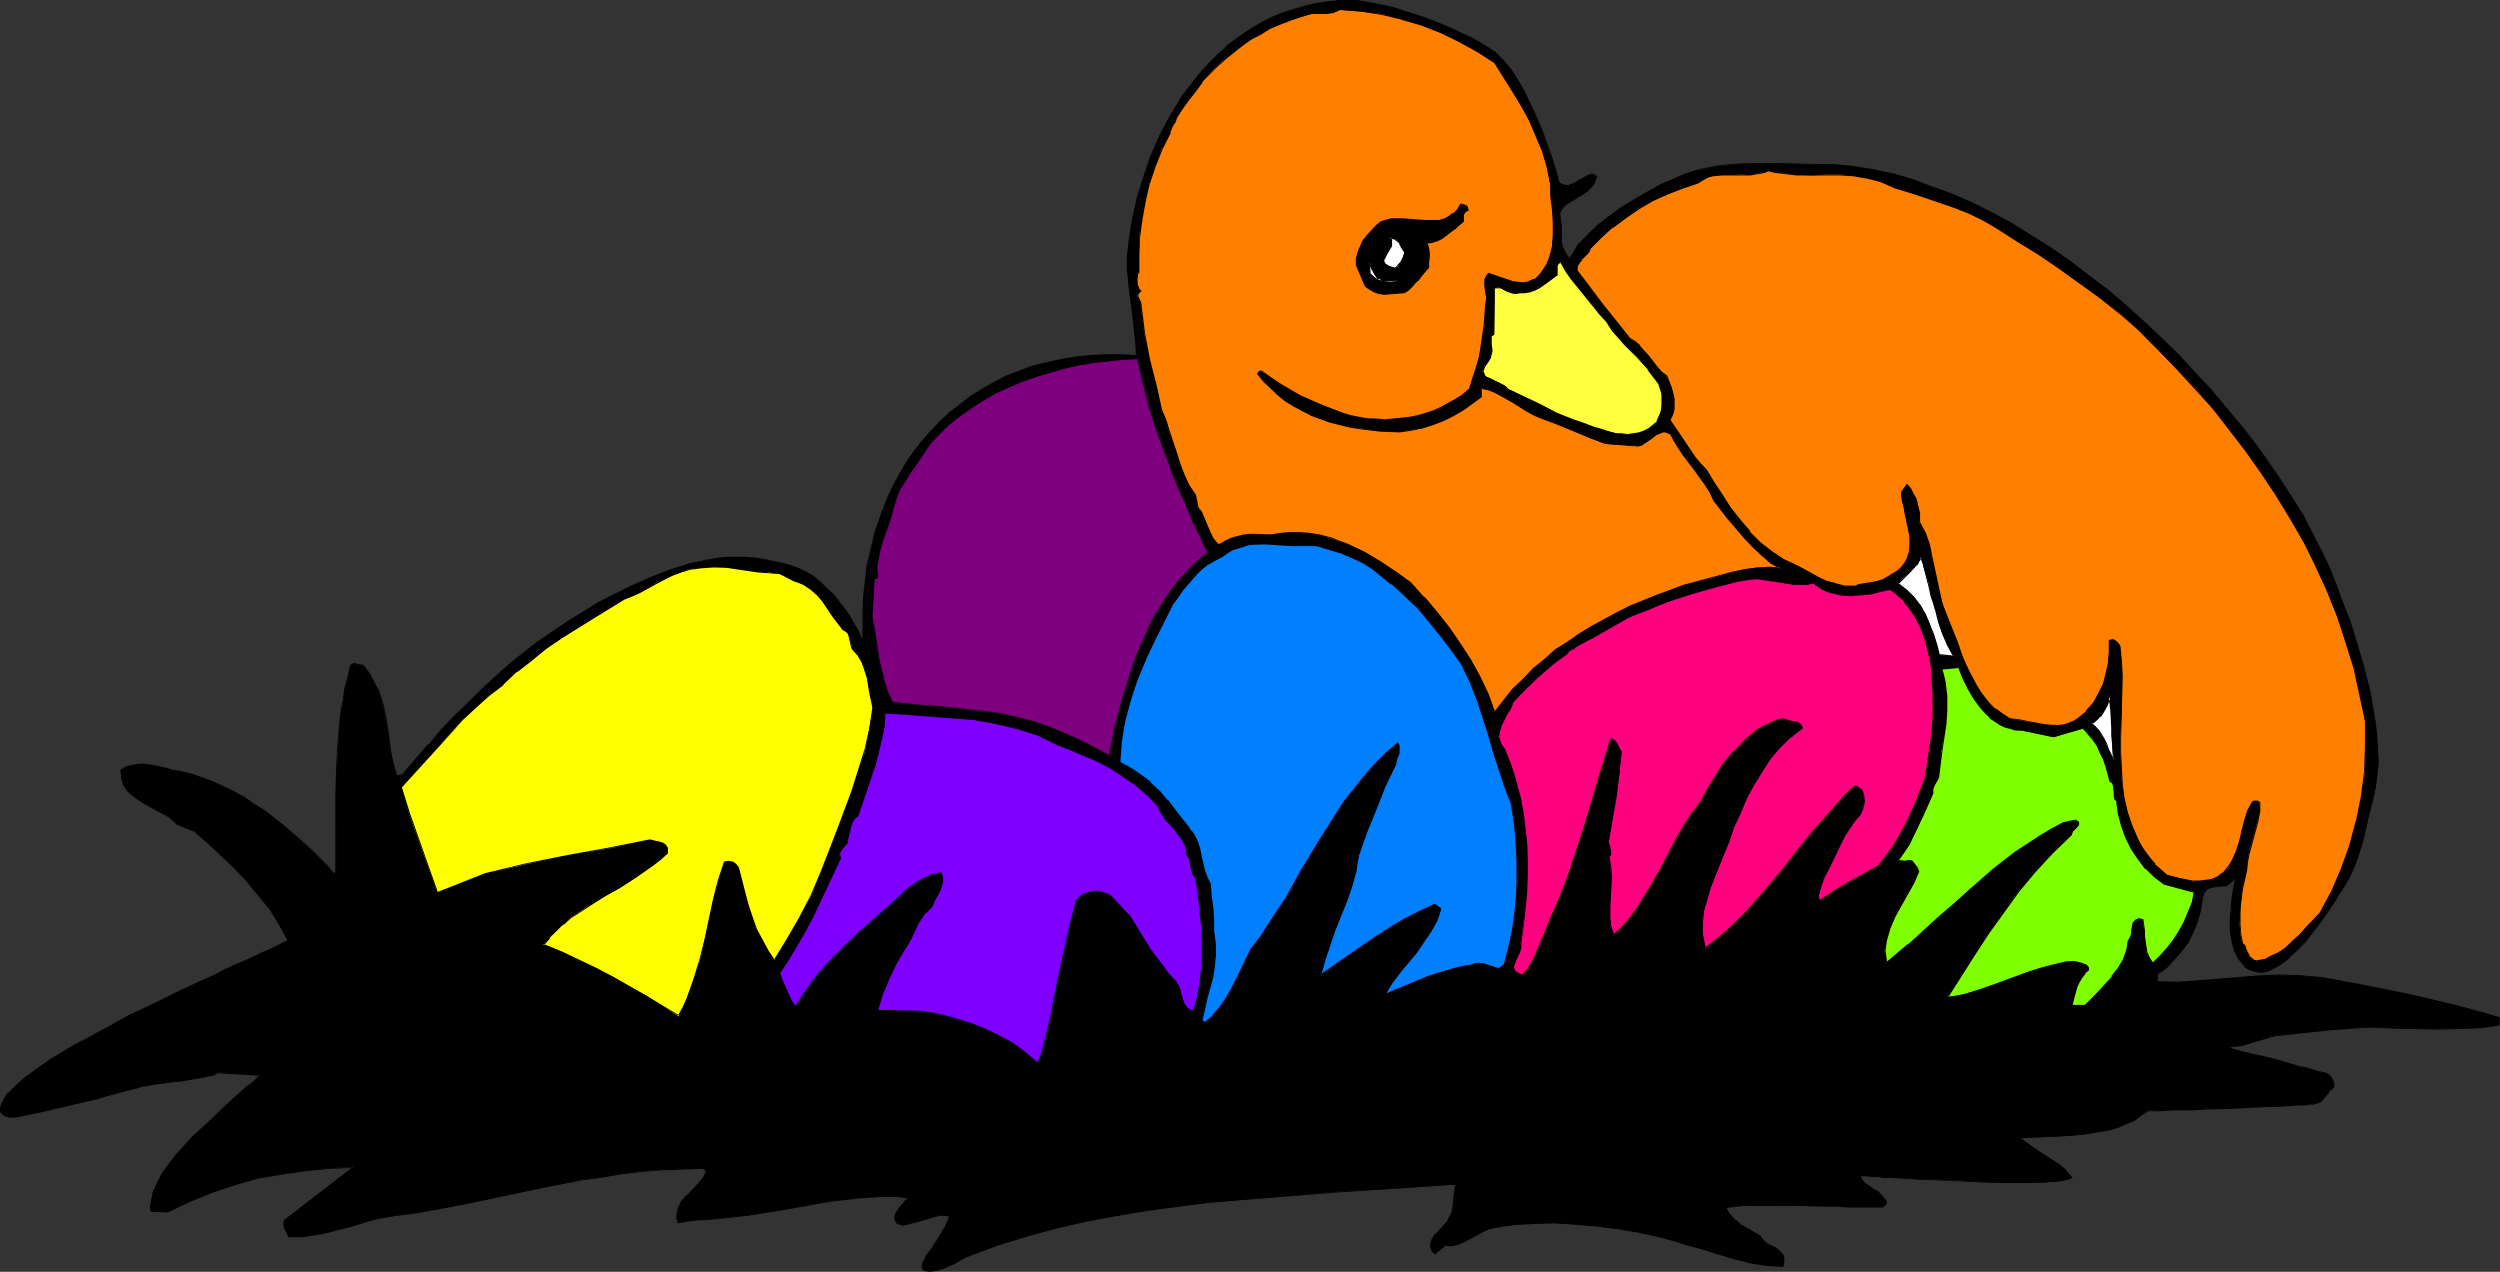 <?xml version="1.0" encoding="UTF-8" standalone="no"?>
<svg
   version="1.0"
   width="129.766mm"
   height="66.015mm"
   id="svg35"
   sodipodi:docname="Duck &amp; Eggs.wmf"
   xmlns:inkscape="http://www.inkscape.org/namespaces/inkscape"
   xmlns:sodipodi="http://sodipodi.sourceforge.net/DTD/sodipodi-0.dtd"
   xmlns="http://www.w3.org/2000/svg"
   xmlns:svg="http://www.w3.org/2000/svg">
  <rect width="100%" height="100%" fill="#333333" stroke="none"/>
  <sodipodi:namedview
     id="namedview35"
     pagecolor="#ffffff"
     bordercolor="#000000"
     borderopacity="0.25"
     inkscape:showpageshadow="2"
     inkscape:pageopacity="0.0"
     inkscape:pagecheckerboard="0"
     inkscape:deskcolor="#d1d1d1"
     inkscape:document-units="mm" />
  <defs
     id="defs1">
    <pattern
       id="WMFhbasepattern"
       patternUnits="userSpaceOnUse"
       width="6"
       height="6"
       x="0"
       y="0" />
  </defs>
  <path
     style="fill:#000000;fill-opacity:1;fill-rule:evenodd;stroke:none"
     d="m 305.747,35.713 0.646,0.485 0.485,0.162 h 0.646 0.485 l 0.97,-0.323 0.97,-0.646 0.808,-0.646 0.808,-0.323 0.485,-0.162 h 0.485 l 0.323,0.162 0.323,0.323 -0.162,0.646 -0.323,0.646 -0.808,0.97 -0.97,0.808 -1.131,0.646 -1.131,0.646 -1.131,0.646 -0.97,0.808 -0.646,1.131 0.162,1.293 0.162,1.131 v 2.424 l 0.162,0.97 0.162,1.131 0.485,1.131 0.485,0.485 0.485,0.485 0.808,-1.293 0.808,-1.293 1.131,-1.293 1.131,-1.293 1.454,-1.131 1.454,-1.293 3.07,-2.262 3.394,-2.101 3.232,-1.778 1.616,-0.808 1.616,-0.808 1.454,-0.646 1.293,-0.485 1.616,-0.646 1.616,-0.323 3.07,-0.646 3.07,-0.323 3.07,-0.162 h 3.07 3.07 l 6.302,0.162 h 3.878 l 3.878,0.323 4.04,0.646 3.878,0.808 3.878,1.131 4.04,1.454 4.04,1.454 3.878,1.778 4.04,1.939 3.878,2.101 3.878,2.424 3.717,2.424 3.878,2.586 3.717,2.747 3.717,2.909 3.555,3.07 3.555,3.07 3.394,3.232 3.232,3.232 3.232,3.394 3.07,3.394 3.07,3.555 2.747,3.555 2.909,3.555 2.424,3.555 2.424,3.555 2.424,3.555 2.101,3.555 1.939,3.394 1.616,3.555 1.616,3.394 1.454,3.232 0.808,2.262 0.808,2.424 0.97,2.586 0.808,2.586 1.616,5.333 1.454,5.656 0.485,2.747 0.485,2.909 0.323,2.747 0.162,2.747 0.162,2.747 -0.162,2.586 -0.323,2.424 -0.646,2.424 -0.485,2.262 -0.646,2.262 -0.485,2.262 -0.646,2.101 -0.646,2.262 -0.808,2.101 -0.97,1.939 -1.131,2.101 -0.323,0.485 -0.323,0.485 -0.808,1.293 -0.97,1.293 -1.131,1.778 -1.131,1.616 -2.747,3.394 -1.454,1.616 -1.454,1.454 -1.616,1.131 -1.454,0.97 -0.808,0.323 -0.808,0.323 -0.646,0.162 h -0.646 l -0.808,-0.162 -0.646,-0.162 -0.646,-0.323 -0.646,-0.485 -0.646,-0.646 -0.646,-0.808 -0.485,-0.808 -0.323,-0.808 -0.485,-1.939 -0.323,-1.939 v -2.101 l 0.162,-2.101 0.162,-2.101 0.323,-1.939 0.323,-1.778 -0.323,-0.323 -0.323,0.485 -0.323,0.485 -0.485,0.323 -0.323,0.162 -0.97,0.162 h -1.131 l -0.97,0.162 -0.485,0.162 -0.323,0.162 -0.323,0.485 -0.323,0.323 -0.162,0.646 -0.162,0.808 -0.323,2.101 -0.646,2.101 -0.808,1.939 -0.97,1.939 -1.293,1.778 -1.293,1.778 -1.616,1.454 -1.778,1.293 v 1.616 h 4.04 l 4.04,-0.162 8.08,-0.646 3.878,-0.323 4.04,-0.162 h 4.04 l 1.939,0.323 2.101,0.162 8.726,1.616 8.726,1.778 8.888,1.939 4.202,1.293 4.363,1.131 v 1.616 l -3.07,0.323 -3.07,0.162 -6.141,0.162 h -6.141 l -6.141,-0.323 h -2.262 l -2.262,0.162 -4.363,0.323 -4.525,0.485 -4.525,0.485 -1.454,0.162 -1.293,0.323 -2.747,0.808 -2.747,0.808 -1.293,0.162 -1.454,0.323 v 0 h 0.323 l 0.485,0.162 0.808,0.162 1.131,0.323 1.454,0.323 1.454,0.485 3.394,0.808 3.555,0.97 1.616,0.485 1.616,0.323 1.454,0.323 1.131,0.485 0.97,0.162 0.646,0.323 0.485,0.485 0.323,0.646 0.162,0.646 v 0.323 l -0.162,0.485 -0.808,0.646 -0.808,0.97 -0.808,0.97 -0.485,0.323 -0.485,0.162 h -0.162 -0.323 -0.646 l -0.646,0.162 h -0.646 -0.97 l -1.939,0.162 -2.262,0.162 -2.586,0.162 -5.656,0.162 -5.494,0.162 -2.747,0.162 h -2.424 l -2.262,0.162 h -0.97 -0.808 -0.808 -1.616 l -1.293,0.97 -1.454,0.97 -1.454,0.646 -1.454,0.646 -1.616,0.485 -1.616,0.323 -3.232,0.646 -3.232,0.323 -3.394,0.162 -6.464,0.162 1.293,0.97 2.586,1.778 1.454,0.808 2.586,1.939 1.293,0.97 1.131,1.293 -0.323,0.162 -0.323,0.162 -0.646,0.162 -0.808,0.162 -0.97,0.162 h -0.97 l -1.293,0.162 h -1.131 l -2.909,0.162 h -3.07 l -3.394,-0.162 -3.555,-0.162 -6.949,-0.323 h -3.394 l -3.232,-0.323 -2.747,-0.162 h -1.293 l -1.131,-0.162 h -0.97 -0.97 l -0.808,-0.162 h -0.485 v 0.485 l 0.162,0.485 0.646,0.646 0.808,0.485 0.808,0.485 0.808,0.646 0.808,0.646 0.646,0.646 0.162,0.485 0.162,0.485 -0.646,0.646 h -4.686 -2.101 l -2.262,-0.162 h -2.262 -5.01 l -4.848,-0.162 h -4.202 l -1.939,0.162 h -1.454 l -1.293,0.162 -0.485,0.162 h -0.323 l 0.646,0.97 0.646,0.808 0.646,0.808 0.97,0.808 1.939,1.131 1.939,0.97 0.485,0.808 0.808,0.808 1.778,0.97 0.808,0.485 0.485,0.808 0.162,0.323 0.162,0.485 v 0.646 l -0.323,0.646 -3.07,-0.162 -3.07,-0.485 -3.232,-0.808 -3.07,-0.808 -3.07,-0.97 -3.232,-0.97 -3.07,-0.97 -3.07,-0.808 -3.878,-0.808 -3.878,-0.646 -4.04,-0.485 -3.878,-0.323 -4.04,-0.162 h -4.04 l -3.878,0.323 -4.04,0.485 -1.293,0.323 -1.131,0.485 -1.131,0.646 -2.262,1.293 -1.131,0.485 -1.293,0.323 h -0.646 -0.646 l -2.101,1.616 -0.485,-0.485 -0.323,-0.485 v -0.485 -0.485 l 0.323,-0.97 0.646,-0.97 1.616,-1.778 0.808,-0.808 0.485,-0.808 0.323,-0.808 0.162,-0.808 0.162,-1.616 0.162,-1.616 0.323,-1.454 -11.958,0.808 -11.958,0.646 -12.12,0.97 -12.282,1.131 -5.979,0.646 -6.141,0.808 -5.979,1.131 -5.979,0.97 -5.818,1.454 -5.818,1.454 -5.818,1.778 -5.656,2.101 -0.97,0.485 -1.131,0.485 -0.97,0.646 -1.131,0.485 -1.293,0.485 -1.131,0.323 -1.131,0.162 -1.131,-0.162 -0.323,-0.162 v -0.323 -0.485 l 0.162,-0.485 0.323,-0.646 0.323,-0.646 1.131,-1.616 1.131,-1.616 0.97,-1.616 0.485,-0.97 0.646,-1.293 0.162,-0.646 -0.485,-0.162 -0.646,-0.162 h -0.646 l -0.808,0.162 -1.778,0.485 -1.616,0.646 -1.778,0.323 -0.646,0.323 h -0.808 -0.485 l -0.485,-0.323 -0.323,-0.323 -0.323,-0.485 v -0.646 l 0.323,-0.485 0.646,-1.131 0.97,-1.131 0.485,-0.485 0.323,-0.323 -2.424,-0.162 h -2.424 -2.586 l -2.424,0.162 -5.494,0.646 -5.494,0.97 -5.494,0.97 -5.494,0.97 -2.586,0.162 -2.747,0.323 -2.586,0.323 h -2.424 l -3.07,0.646 -0.162,-0.808 v -0.808 l 0.162,-0.646 0.162,-0.646 0.646,-1.293 0.97,-1.293 2.262,-2.262 0.808,-1.131 0.808,-1.293 -0.808,-0.646 -4.202,0.162 -4.202,0.162 -4.04,0.323 -3.878,0.485 -3.717,0.646 -3.717,0.485 -7.434,1.454 -14.544,3.07 -7.595,1.454 -3.878,0.646 -4.04,0.646 -2.424,0.323 -2.424,0.646 -2.586,0.808 -2.586,0.646 -2.424,0.646 -2.586,0.485 -2.424,0.323 h -2.424 l -0.162,-0.323 -0.162,-0.323 -0.162,-0.485 -0.323,-0.485 -0.162,-0.808 v -0.485 l 0.162,-0.162 13.413,-10.504 -4.686,0.162 -4.848,0.485 -4.525,0.646 -4.686,0.808 -4.525,1.293 -4.525,1.454 -4.363,1.778 -2.101,0.97 -2.101,1.131 h -3.394 v -0.97 -0.808 l 0.485,-1.778 0.646,-1.778 1.131,-1.939 1.293,-1.939 1.454,-1.778 1.616,-1.939 1.616,-1.778 3.717,-3.555 1.778,-1.616 1.778,-1.616 1.778,-1.454 1.616,-1.454 1.454,-1.293 1.131,-1.131 -8.403,-0.485 -0.485,0.323 -0.485,0.162 -0.808,0.162 -0.808,0.323 -1.939,0.323 -2.424,0.323 -2.262,0.323 -2.262,0.323 h -0.97 l -0.97,0.162 -0.646,0.162 -0.646,0.162 -0.808,0.162 -1.293,0.323 -1.454,0.485 -1.616,0.323 -1.939,0.646 -2.101,0.485 -4.202,0.97 -4.04,0.97 -2.101,0.485 -1.778,0.485 -1.454,0.323 -1.454,0.162 -0.97,0.162 H 2.424 2.101 1.293 l -0.646,-0.485 -0.323,-0.162 -0.162,-0.323 v -0.485 -0.323 l 0.162,-0.97 0.646,-0.808 0.646,-1.131 0.97,-0.97 1.131,-1.131 1.454,-0.97 1.454,-1.293 1.616,-1.131 1.939,-1.131 1.778,-1.131 2.101,-1.293 2.262,-1.131 4.363,-2.424 4.848,-2.586 4.686,-2.262 4.848,-2.424 4.686,-2.101 2.101,-1.131 2.262,-0.97 2.101,-0.97 1.778,-0.808 1.939,-0.97 1.616,-0.646 1.454,-0.808 1.454,-0.646 1.131,-0.485 0.97,-0.485 -1.778,-3.07 -1.778,-3.07 -2.262,-2.747 -2.262,-2.747 -2.424,-2.586 -2.586,-2.586 -2.586,-2.262 -2.747,-2.424 -3.555,-1.454 -0.646,-0.646 -0.646,-0.646 -1.616,-0.97 -3.717,-1.939 -1.616,-1.131 -0.646,-0.646 -0.646,-0.646 -0.646,-0.808 -0.323,-0.97 -0.323,-0.808 v -1.293 l 0.485,-0.323 0.646,-0.323 1.454,-0.323 1.454,-0.162 1.616,0.162 3.232,0.646 1.454,0.323 0.646,0.162 0.646,0.162 2.101,0.485 1.939,0.646 2.101,0.646 2.101,0.97 2.101,1.131 1.939,1.131 2.262,1.454 1.939,1.293 3.878,2.909 3.717,3.232 1.616,1.454 1.616,1.616 1.454,1.616 1.293,1.454 0.485,-0.323 v -9.696 -5.494 l 0.162,-5.333 0.323,-5.494 0.485,-5.171 0.485,-2.586 0.323,-2.262 0.646,-2.424 0.485,-2.101 0.162,-0.162 0.323,-0.162 h 0.323 l 0.485,0.162 0.808,0.162 0.323,0.162 0.162,0.162 1.131,1.616 0.97,1.616 0.646,1.454 0.646,1.454 0.323,1.454 0.323,1.454 0.485,2.586 0.323,2.586 0.323,2.424 0.485,2.424 0.323,1.131 0.485,1.131 1.131,-0.162 5.01,-5.979 2.424,-2.747 2.747,-2.747 2.586,-2.747 2.586,-2.424 2.747,-2.424 2.747,-2.424 2.747,-2.262 2.909,-2.262 2.747,-2.101 3.07,-1.939 3.07,-1.939 3.07,-1.778 3.232,-1.616 3.232,-1.616 3.878,-1.778 3.878,-1.454 3.555,-1.293 3.717,-0.646 1.778,-0.323 1.778,-0.162 1.939,-0.162 1.939,0.162 1.939,0.162 1.939,0.323 2.101,0.323 2.262,0.646 1.778,0.646 1.778,0.808 1.454,0.97 1.454,1.131 1.293,1.131 1.131,1.293 1.131,1.293 0.97,1.131 0.808,1.293 0.646,1.131 0.646,1.131 0.485,0.97 0.485,0.808 0.323,0.646 0.162,0.323 0.162,0.323 v -3.07 -3.07 l 0.162,-3.07 0.323,-2.747 0.323,-2.909 0.646,-2.747 0.646,-2.747 0.808,-2.747 0.808,-2.586 1.131,-2.424 1.131,-2.424 1.131,-2.424 1.454,-2.262 1.454,-2.101 1.616,-2.101 1.616,-1.939 1.939,-1.778 1.778,-1.778 2.101,-1.616 2.101,-1.616 2.262,-1.454 2.262,-1.131 2.424,-1.293 2.424,-0.97 2.586,-0.97 2.747,-0.646 2.747,-0.646 2.909,-0.485 2.909,-0.323 2.909,-0.162 h 3.07 l 3.232,0.162 -0.162,-2.909 -0.323,-2.909 -0.808,-5.494 -0.323,-2.747 -0.162,-2.747 v -2.747 l 0.323,-2.909 0.646,-4.202 0.97,-4.363 1.293,-4.202 1.454,-4.04 1.778,-4.202 2.101,-3.878 2.262,-3.717 2.586,-3.394 1.454,-1.778 1.454,-1.616 1.616,-1.454 1.616,-1.454 1.616,-1.293 1.778,-1.293 1.778,-1.131 1.778,-0.97 1.939,-0.97 1.939,-0.808 2.101,-0.646 2.101,-0.646 2.101,-0.485 2.262,-0.485 2.424,-0.162 h 2.262 1.454 l 1.616,0.162 1.778,0.323 1.778,0.485 1.939,0.485 2.101,0.646 4.04,1.293 3.878,1.454 1.939,0.808 1.778,0.97 1.778,0.808 1.454,0.808 1.454,0.808 1.293,0.97 0.97,0.808 1.131,1.131 0.97,1.454 0.97,1.454 0.97,1.616 0.97,1.616 1.778,3.717 1.616,3.878 1.293,3.717 0.646,1.778 0.485,1.616 0.485,1.454 z"
     id="path1" />
  <path
     style="fill:#000000;fill-opacity:1;fill-rule:evenodd;stroke:none"
     d="m 305.585,35.874 0.646,0.485 0.646,0.162 h 0.646 0.485 l 0.97,-0.485 0.97,-0.485 0.97,-0.646 0.808,-0.485 h 0.323 v 0 h 0.485 -0.162 0.485 l 0.323,0.323 -0.162,-0.162 -0.162,0.808 -0.323,0.646 -0.808,0.97 v 0 l -0.97,0.646 -1.131,0.808 -0.97,0.485 -1.131,0.808 -0.97,0.808 -0.808,1.131 0.323,1.293 v 1.131 2.424 l 0.162,0.97 0.162,1.131 0.485,1.131 0.485,0.485 v 0 l 0.646,0.646 0.808,-1.293 0.97,-1.454 1.131,-1.293 h -0.162 l 1.293,-1.131 1.293,-1.293 v 0.162 l 1.454,-1.293 3.232,-2.262 3.232,-2.101 3.232,-1.778 1.616,-0.808 1.616,-0.808 1.454,-0.646 1.454,-0.485 1.454,-0.646 1.616,-0.485 v 0 l 3.07,-0.646 3.07,-0.323 h 3.07 3.07 3.07 6.302 l 3.878,0.162 3.878,0.323 4.04,0.646 3.878,0.808 v 0 l 3.878,1.131 4.04,1.293 3.878,1.616 4.04,1.778 3.878,1.939 3.878,2.101 3.878,2.424 3.878,2.424 3.717,2.586 3.717,2.747 3.717,2.909 3.555,3.07 v -0.162 l 3.555,3.232 3.394,3.07 3.394,3.394 3.232,3.394 3.07,3.394 v 0 l 2.909,3.394 2.909,3.555 2.747,3.555 2.586,3.555 2.424,3.555 2.262,3.555 2.101,3.555 1.939,3.555 1.778,3.394 1.454,3.394 1.454,3.394 0.808,2.262 0.808,2.424 0.97,2.424 0.97,2.586 1.454,5.494 v -0.162 l 1.454,5.656 0.646,2.747 0.323,2.909 0.323,2.747 0.323,2.747 v 2.747 l -0.162,2.586 -0.323,2.424 -0.646,2.424 -0.485,2.262 -0.646,2.262 -0.485,2.262 v -0.162 l -0.646,2.262 -0.646,2.101 -0.808,2.101 -0.97,2.101 -1.131,2.101 -0.323,0.485 -0.323,0.485 -0.808,1.131 -0.97,1.454 -1.131,1.616 -1.131,1.616 -2.747,3.555 h 0.162 l -1.454,1.616 -1.616,1.293 v 0 l -1.454,1.293 -1.616,0.97 -0.646,0.323 -0.808,0.162 v 0 l -0.646,0.162 h -0.646 -0.808 0.162 l -0.808,-0.323 -0.646,-0.323 -0.646,-0.485 v 0.162 l -0.646,-0.646 v 0 l -0.485,-0.97 -0.485,-0.646 -0.323,-0.808 -0.485,-1.939 v 0 l -0.323,-1.939 v -2.101 -2.101 l 0.323,-2.101 0.323,-1.939 0.323,-1.778 -0.485,-0.485 -0.485,0.646 -0.323,0.485 v -0.162 l -0.323,0.323 -0.485,0.162 h 0.162 l -0.97,0.162 h -1.131 l -0.97,0.162 -0.485,0.162 -0.323,0.162 -0.485,0.485 -0.323,0.485 -0.162,0.646 v 0 l -0.162,0.808 -0.323,2.101 v 0 l -0.485,2.101 -0.97,1.939 -0.97,1.939 -1.131,1.778 -1.454,1.616 v 0 l -1.454,1.616 v -0.162 l -1.778,1.454 v 1.616 l 4.04,0.162 4.04,-0.162 8.08,-0.646 3.878,-0.323 4.04,-0.323 4.04,0.162 1.939,0.162 2.101,0.323 8.726,1.616 8.726,1.778 8.888,1.939 h -0.162 l 4.363,1.131 4.202,1.293 v -0.162 1.616 l 0.162,-0.162 -3.07,0.323 -3.07,0.162 -6.141,0.323 -6.141,-0.162 -6.141,-0.162 h -2.262 -2.262 l -4.363,0.323 -4.525,0.485 -4.525,0.485 -1.454,0.323 -1.293,0.323 v 0 l -2.747,0.646 -2.747,0.808 v 0 l -1.293,0.323 -1.454,0.162 v 0.162 0 0 l 0.808,0.323 v 0 l 0.808,0.162 v 0 l 1.131,0.323 v 0 l 1.454,0.323 1.454,0.323 v 0 l 3.394,0.97 3.394,0.97 1.778,0.323 v 0 l 1.616,0.485 h -0.162 l 1.454,0.323 1.293,0.323 0.97,0.323 0.646,0.323 -0.162,-0.162 0.485,0.646 0.323,0.646 0.323,0.646 v -0.162 l -0.162,0.323 v 0 l -0.162,0.323 h 0.162 l -0.808,0.808 h -0.162 l -0.808,0.97 h 0.162 l -0.808,0.97 v -0.162 l -0.485,0.323 -0.485,0.162 h 0.646 l 0.485,-0.162 0.808,-0.97 v 0 l 0.808,-0.97 h -0.162 l 0.97,-0.808 0.162,-0.323 v -0.162 -0.323 l -0.162,-0.646 -0.323,-0.646 -0.646,-0.646 -0.646,-0.323 -0.808,-0.162 -1.293,-0.323 -1.454,-0.485 v 0 l -1.616,-0.323 v 0 l -1.616,-0.485 -3.394,-0.97 -3.394,-0.808 h -0.162 l -1.454,-0.323 -1.454,-0.323 h 0.162 l -1.131,-0.323 h -0.162 l -0.808,-0.323 h 0.162 l -0.97,-0.162 v 0 0.162 l 1.454,-0.162 1.293,-0.162 h 0.162 l 2.747,-0.808 2.747,-0.808 h -0.162 l 1.293,-0.323 1.454,-0.162 4.525,-0.485 4.525,-0.485 4.363,-0.323 2.262,-0.162 h 2.262 l 6.141,0.162 6.141,0.162 6.141,-0.162 3.07,-0.162 3.07,-0.485 0.162,-1.616 -4.363,-1.293 -4.363,-1.131 v 0 l -8.888,-2.101 -8.726,-1.778 -8.726,-1.616 -2.101,-0.162 -1.939,-0.162 -4.04,-0.162 -4.04,0.162 -3.878,0.323 -8.08,0.646 -4.04,0.323 -4.04,-0.162 0.162,0.162 v -1.616 0.162 l 1.778,-1.293 v 0 l 1.454,-1.616 v 0 l 1.454,-1.616 1.293,-1.778 0.97,-1.939 0.808,-1.939 0.646,-2.262 v 0 l 0.323,-2.101 0.162,-0.808 v 0.162 l 0.162,-0.646 0.323,-0.485 0.323,-0.323 h -0.162 l 0.485,-0.162 0.323,-0.162 v 0 l 0.97,-0.162 1.131,-0.162 h 0.97 l 0.485,-0.323 0.323,-0.323 0.485,-0.323 0.323,-0.646 h -0.323 l 0.323,0.323 v 0 l -0.323,1.778 -0.323,1.939 -0.162,2.101 -0.162,2.101 v 2.101 l 0.323,1.939 v 0.162 l 0.485,1.778 0.485,0.97 0.323,0.646 0.646,0.808 0.646,0.808 0.646,0.485 0.808,0.323 0.646,0.162 0.808,0.162 h 0.646 l 0.646,-0.162 h 0.162 l 0.808,-0.323 0.646,-0.323 1.616,-0.97 1.454,-1.131 v -0.162 l 1.454,-1.293 1.616,-1.616 v 0 l 2.747,-3.555 1.131,-1.616 1.131,-1.616 0.97,-1.454 0.646,-1.293 0.485,-0.485 0.162,-0.323 1.293,-2.101 0.97,-2.101 0.808,-2.101 0.646,-2.101 0.646,-2.262 v 0 l 0.485,-2.262 0.485,-2.262 0.646,-2.262 0.485,-2.424 0.323,-2.424 0.323,-2.586 -0.162,-2.747 -0.162,-2.747 -0.323,-2.747 -0.485,-2.909 -0.485,-2.747 -1.454,-5.656 v 0 l -1.616,-5.494 -0.808,-2.586 -0.97,-2.424 -0.97,-2.424 -0.808,-2.262 -1.293,-3.394 -1.616,-3.394 -1.778,-3.394 -1.778,-3.555 -2.262,-3.555 -2.262,-3.555 -2.424,-3.555 -2.586,-3.555 -2.747,-3.555 -2.909,-3.394 -2.909,-3.555 v 0 l -3.232,-3.394 -3.07,-3.394 -3.394,-3.232 -3.394,-3.232 -3.555,-3.232 v 0 l -3.555,-3.07 -3.717,-2.747 -3.717,-2.909 -3.717,-2.586 -3.878,-2.424 -3.878,-2.424 -3.878,-2.101 -3.878,-1.939 -4.04,-1.778 -4.04,-1.454 -3.878,-1.454 -3.878,-1.131 h -0.162 l -3.878,-0.808 -4.04,-0.646 -3.878,-0.323 H 355.358 l -6.302,-0.162 h -3.07 -3.07 l -3.07,0.162 -3.07,0.323 -3.07,0.646 h -0.162 l -1.616,0.485 -1.454,0.485 -1.454,0.646 -1.454,0.646 -1.616,0.646 -1.454,0.808 -3.394,1.939 -3.232,1.939 -3.232,2.424 -1.454,1.131 v 0 l -1.293,1.293 -1.293,1.293 v 0 l -1.131,1.131 -0.808,1.454 -0.808,1.293 h 0.162 l -0.485,-0.646 v 0 l -0.323,-0.485 -0.485,-0.97 v 0 l -0.323,-1.131 v -0.97 -2.424 l -0.162,-1.131 -0.162,-1.293 v 0.162 l 0.646,-1.131 v 0 l 0.97,-0.808 1.131,-0.646 0.97,-0.646 1.131,-0.646 0.97,-0.808 0.97,-1.131 0.162,-0.646 0.323,-0.808 -0.485,-0.323 -0.323,-0.162 h -0.485 l -0.485,0.162 -0.808,0.485 -0.97,0.485 -0.97,0.646 -0.97,0.323 h 0.162 l -0.485,0.162 -0.646,-0.162 v 0 l -0.485,-0.162 -0.646,-0.323 h 0.162 z"
     id="path2" />
  <path
     style="fill:#000000;fill-opacity:1;fill-rule:evenodd;stroke:none"
     d="m 454.257,216.378 v 0 h -0.162 -0.323 l -0.646,0.162 h -0.646 -0.646 -0.97 l -1.939,0.162 -2.262,0.162 -2.586,0.162 -5.656,0.162 -5.494,0.323 h -2.747 -2.424 l -2.262,0.162 h -0.97 -0.808 l -0.808,0.162 h -1.616 l -1.293,0.97 -1.454,0.808 -1.454,0.646 -1.616,0.646 -1.454,0.485 v 0 l -1.616,0.485 -3.232,0.485 -3.232,0.323 -3.394,0.162 -6.787,0.162 1.454,1.293 2.747,1.778 1.454,0.808 2.586,1.939 1.131,0.97 v 0 l 1.293,1.131 v -0.162 l -0.323,0.162 -0.485,0.162 -0.646,0.323 h 0.162 -0.808 l -0.97,0.162 -0.97,0.162 h -1.293 -1.131 l -2.909,0.162 h -3.07 l -3.394,-0.162 h -3.555 l -6.949,-0.323 -3.394,-0.162 -3.232,-0.162 -2.747,-0.323 h -1.293 -1.131 l -0.97,-0.162 h -0.97 l -0.808,-0.162 h -0.646 v 0.646 l 0.162,0.485 0.646,0.646 0.808,0.646 0.808,0.485 0.97,0.646 0.808,0.485 h -0.162 l 0.646,0.646 0.162,0.485 v 0 l 0.162,0.485 0.162,-0.162 -0.646,0.808 v -0.162 h -4.686 -2.101 -2.262 l -2.262,-0.162 h -5.01 l -4.848,-0.162 h -4.202 l -1.939,0.162 h -1.454 l -1.293,0.162 v 0 l -0.485,0.162 v 0 l -0.485,0.162 0.646,0.97 0.646,0.97 v 0 l 0.808,0.808 v 0 l 0.97,0.646 1.778,1.293 1.939,0.97 v -0.162 l 0.485,0.97 0.97,0.646 1.778,1.131 0.646,0.485 v 0 l 0.485,0.646 0.162,0.485 v -0.162 l 0.162,0.485 v 0.646 0 l -0.162,0.646 v -0.162 l -3.07,-0.162 -3.07,-0.485 -3.232,-0.808 h 0.162 l -3.232,-0.808 -3.07,-0.97 -3.07,-0.97 -3.07,-0.97 h -0.162 l -3.07,-0.808 -3.878,-0.808 -3.878,-0.646 -4.04,-0.485 -3.878,-0.323 -4.04,-0.162 h -4.04 l -3.878,0.323 -4.04,0.485 -1.293,0.323 -1.131,0.485 -1.131,0.646 -2.424,1.293 -1.131,0.646 h 0.162 l -1.293,0.162 h -0.646 -0.646 l -2.262,1.616 h 0.162 l -0.485,-0.323 h 0.162 l -0.323,-0.485 -0.162,-0.485 v 0 l 0.162,-0.485 v 0 l 0.323,-0.97 0.646,-0.808 h -0.162 l 1.778,-1.939 0.808,-0.808 0.485,-0.808 0.323,-0.808 v 0 l 0.162,-0.808 0.162,-1.616 0.162,-1.616 0.323,-1.616 -12.12,0.808 -11.958,0.808 -12.12,0.808 -12.282,1.131 -5.979,0.646 -6.141,0.808 -5.979,1.131 -5.979,0.97 -5.818,1.454 h -0.162 l -5.818,1.616 -5.656,1.616 -5.656,2.101 -0.97,0.485 -1.131,0.485 -1.131,0.646 -1.131,0.646 -1.131,0.485 -1.131,0.323 v 0 h -1.131 l -1.131,-0.162 h 0.162 l -0.323,-0.162 v 0 l -0.162,-0.323 v 0.162 -0.485 0.162 l 0.323,-0.646 0.323,-0.646 0.323,-0.646 0.97,-1.454 1.131,-1.778 1.616,-2.424 0.646,-1.454 0.162,-0.808 -0.646,-0.162 -0.646,-0.162 h -0.646 l -0.808,0.323 h -0.162 l -1.616,0.323 -1.778,0.646 -1.616,0.485 -0.808,0.162 h 0.162 -0.808 -0.485 v 0 l -0.485,-0.162 v 0 l -0.323,-0.323 -0.162,-0.646 v 0.162 -0.646 0.162 l 0.162,-0.485 0.808,-1.293 v 0 l 0.97,-0.97 v 0 l 0.323,-0.485 v 0 l 0.646,-0.646 -2.747,-0.162 h -2.424 -2.586 l -2.424,0.162 -5.494,0.808 -5.494,0.808 -5.494,0.97 -5.494,0.97 -2.586,0.323 -2.747,0.323 -2.586,0.162 h -2.424 l -3.07,0.646 0.162,0.162 -0.162,-0.808 v -0.808 -0.646 0 l 0.323,-0.646 0.646,-1.293 0.97,-1.131 h -0.162 l 2.262,-2.262 v 0 l 0.97,-1.293 0.808,-1.293 -0.97,-0.646 h -4.202 l -4.202,0.323 -4.04,0.323 -3.878,0.323 -3.717,0.646 -3.717,0.646 v 0.162 l 3.717,-0.485 3.717,-0.646 3.878,-0.485 4.04,-0.323 4.202,-0.162 4.202,-0.162 v 0 l 0.808,0.646 -0.162,-0.162 -0.646,1.293 -0.97,1.131 v 0 l -2.101,2.262 h -0.162 l -0.97,1.131 -0.646,1.293 -0.162,0.646 v 0.162 l -0.162,0.646 v 0.808 l 0.323,0.808 3.07,-0.485 2.424,-0.162 2.586,-0.162 2.747,-0.323 2.586,-0.323 5.494,-0.808 5.494,-0.97 5.494,-0.97 5.494,-0.646 2.424,-0.162 2.586,-0.162 h 2.424 l 2.424,0.323 v -0.323 l -0.485,0.485 v 0 l -0.485,0.485 h 0.162 l -0.97,0.97 -0.808,1.293 -0.162,0.485 v 0.646 l 0.162,0.485 0.323,0.485 0.646,0.162 0.485,0.162 0.808,-0.162 0.646,-0.162 1.778,-0.485 1.778,-0.485 1.616,-0.485 v 0 l 0.808,-0.162 h 0.646 0.646 -0.162 l 0.485,0.162 v 0 l -0.162,0.646 v -0.162 l -0.646,1.454 -1.454,2.424 -1.131,1.778 -1.131,1.454 -0.323,0.808 -0.323,0.485 -0.162,0.646 v 0.485 l 0.162,0.323 0.323,0.323 1.131,0.162 1.131,-0.162 h 0.162 l 1.131,-0.323 1.131,-0.485 1.131,-0.485 1.131,-0.646 1.131,-0.646 0.808,-0.323 5.656,-2.101 5.818,-1.778 5.818,-1.616 v 0 l 5.818,-1.293 5.979,-1.131 5.979,-0.97 6.141,-0.808 5.979,-0.808 12.282,-0.97 12.12,-0.97 11.958,-0.808 11.958,-0.808 h -0.162 l -0.323,1.454 -0.162,1.616 -0.162,1.616 -0.162,0.808 v 0 l -0.323,0.646 -0.485,0.808 h 0.162 l -0.808,0.97 -1.616,1.778 h -0.162 l -0.646,0.97 -0.323,0.97 v 0.485 l 0.162,0.485 0.162,0.485 0.646,0.646 2.101,-1.778 v 0 l 0.646,0.162 h 0.646 l 1.293,-0.323 1.131,-0.485 2.424,-1.293 1.131,-0.646 1.131,-0.485 h -0.162 l 1.293,-0.323 4.04,-0.646 3.878,-0.162 4.04,-0.162 4.04,0.323 3.878,0.323 4.04,0.485 3.878,0.646 3.878,0.808 3.07,0.808 v 0 l 3.07,0.97 3.07,0.808 3.07,0.97 3.232,0.97 v 0 l 3.232,0.808 3.07,0.485 3.232,0.162 0.162,-0.808 v -0.646 -0.485 l -0.162,-0.485 -0.646,-0.646 -0.646,-0.646 -1.939,-0.97 v 0 l -0.646,-0.646 v 0 l -0.646,-0.808 -1.939,-1.131 -1.939,-1.131 -0.808,-0.808 v 0.162 l -0.808,-0.808 v 0 l -0.646,-0.808 -0.485,-0.97 -0.162,0.162 0.323,-0.162 h 0.162 0.485 -0.162 l 1.293,-0.162 1.454,-0.162 h 1.939 4.202 4.848 l 5.01,0.162 h 2.262 l 2.262,0.162 h 2.101 4.686 l 0.808,-0.808 -0.162,-0.646 -0.323,-0.323 -0.646,-0.808 -0.646,-0.646 -0.97,-0.485 -0.808,-0.646 -0.808,-0.485 v 0 l -0.485,-0.646 v 0 l -0.162,-0.323 v 0 l -0.162,-0.485 v 0.162 h 0.485 0.808 l 0.97,0.162 h 0.97 l 1.131,0.162 h 1.293 l 2.747,0.162 3.232,0.162 3.394,0.162 6.949,0.323 3.555,0.162 h 3.394 3.07 2.909 1.131 l 1.293,-0.162 h 0.97 l 0.97,-0.162 0.808,-0.162 v 0 l 0.646,-0.162 0.485,-0.162 0.323,-0.323 -1.293,-1.293 v -0.162 l -1.131,-0.97 -2.747,-1.778 -1.293,-0.808 -2.747,-1.939 -1.293,-0.97 v 0.323 l 6.464,-0.323 3.394,-0.162 3.232,-0.323 3.232,-0.485 1.616,-0.323 v 0 l 1.616,-0.485 1.454,-0.646 1.616,-0.646 1.293,-0.97 1.454,-0.97 h -0.162 1.616 0.808 0.808 l 0.97,-0.162 h 2.262 2.424 l 2.747,-0.162 5.494,-0.162 5.656,-0.323 h 2.586 l 2.262,-0.162 1.939,-0.162 h 0.97 0.646 l 0.646,-0.162 h 0.646 0.323 l 0.162,-0.162 h 0.162 l 0.485,-0.162 z"
     id="path3" />
  <path
     style="fill:#000000;fill-opacity:1;fill-rule:evenodd;stroke:none"
     d="m 114.089,231.406 -7.434,1.293 -14.544,3.07 -7.595,1.454 -3.878,0.646 -4.04,0.646 -2.424,0.485 h -0.162 l -2.424,0.646 -2.586,0.646 -2.424,0.646 v 0 l -2.424,0.646 -2.586,0.485 -2.424,0.323 h -2.424 0.162 l -0.323,-0.485 -0.162,-0.485 -0.323,-0.485 -0.323,-0.97 v 0.162 -0.485 0.162 l 0.323,-0.323 -0.162,0.162 13.736,-10.665 -5.01,0.162 -4.848,0.323 -4.525,0.646 -4.686,0.97 h -0.162 l -4.525,1.131 -4.363,1.454 -4.363,1.778 -2.101,1.131 -2.101,0.97 v 0 h -3.394 l 0.162,0.162 v -0.97 -0.808 l 0.485,-1.778 v 0 l 0.646,-1.778 1.131,-1.939 1.293,-1.778 1.454,-1.939 1.616,-1.778 h -0.162 l 1.778,-1.939 3.555,-3.555 1.778,-1.616 1.939,-1.616 v 0.162 l 1.616,-1.616 1.616,-1.293 v -0.162 l 1.454,-1.293 1.454,-1.293 -8.726,-0.323 -0.97,0.323 v 0 l -0.808,0.323 -0.808,0.162 -1.939,0.323 -2.424,0.323 -2.262,0.323 -2.262,0.323 -0.97,0.162 h -0.97 l -0.646,0.162 -0.646,0.162 v 0 l -0.97,0.162 -1.131,0.323 -1.616,0.485 -1.616,0.485 -1.939,0.485 -1.939,0.485 v 0 l -4.202,0.97 -4.04,1.131 -2.101,0.323 -1.778,0.485 -1.454,0.323 -1.454,0.162 -0.97,0.162 -0.323,0.162 H 2.101 l -0.808,-0.162 h 0.162 l -0.808,-0.485 v 0.162 l -0.162,-0.323 v 0 l -0.162,-0.323 v 0.162 -0.485 -0.323 0 l 0.162,-0.808 0.485,-0.97 0.808,-0.97 v 0 l 0.97,-1.131 1.131,-0.97 v 0 l 1.293,-1.131 1.616,-1.131 1.616,-1.131 1.778,-1.131 1.939,-1.131 2.101,-1.293 2.101,-1.293 4.525,-2.424 4.686,-2.424 4.848,-2.424 4.686,-2.262 4.686,-2.101 2.262,-1.131 2.101,-0.97 2.101,-0.97 1.939,-0.97 1.778,-0.808 1.616,-0.646 1.616,-0.808 1.293,-0.646 1.293,-0.485 0.97,-0.646 -1.778,-3.232 -1.939,-2.909 -2.101,-2.909 -2.262,-2.586 h -0.162 l -2.424,-2.747 -2.586,-2.424 -2.586,-2.424 v 0 l -2.747,-2.262 -3.394,-1.616 v 0.162 l -0.646,-0.646 v -0.162 l -0.808,-0.485 -1.616,-1.131 -3.555,-1.939 -1.616,-0.97 v 0 l -0.808,-0.646 -0.646,-0.646 h 0.162 l -0.646,-0.808 -0.323,-0.97 -0.323,-0.97 v 0.162 -1.293 l -0.162,0.162 0.646,-0.323 0.646,-0.323 1.454,-0.485 h -0.162 1.454 l 1.616,0.162 3.232,0.646 1.454,0.323 0.646,0.162 0.646,0.162 2.101,0.485 h -0.162 l 2.101,0.485 2.101,0.808 1.939,0.97 2.101,1.131 2.101,1.131 2.101,1.293 2.101,1.454 3.878,2.909 3.717,3.07 v 0 l 1.616,1.616 1.616,1.454 1.454,1.616 h -0.162 l 1.454,1.616 0.485,-0.323 v -9.857 l 0.162,-5.494 v -5.333 l 0.323,-5.494 0.646,-5.171 0.323,-2.586 0.485,-2.262 0.485,-2.424 v 0.162 l 0.646,-2.101 0.162,-0.323 h -0.162 0.323 0.323 0.485 v 0 l 0.808,0.323 0.323,0.162 0.162,0.162 v -0.162 l 0.97,1.616 0.97,1.616 0.646,1.454 0.646,1.454 0.485,1.454 v 0 l 0.323,1.454 0.485,2.586 0.162,2.586 0.323,2.424 0.485,2.424 v 0 l 0.323,1.131 0.485,1.293 1.293,-0.323 5.171,-5.979 h -0.162 l 2.586,-2.747 2.586,-2.747 2.586,-2.586 2.747,-2.586 2.586,-2.424 v 0 l 2.747,-2.262 2.747,-2.424 2.909,-2.101 2.909,-2.101 3.07,-1.939 2.909,-1.939 3.07,-1.778 3.232,-1.616 3.232,-1.616 4.04,-1.778 3.717,-1.454 3.717,-1.293 h -0.162 l 3.717,-0.808 1.778,-0.323 h 1.778 l 1.939,-0.162 1.939,0.162 1.939,0.162 1.939,0.162 2.101,0.485 v 0 l 2.101,0.646 1.939,0.646 1.616,0.808 1.616,0.97 1.293,0.97 v 0 l 1.293,1.293 1.293,1.131 v 0 l 0.97,1.293 0.162,-0.162 -0.97,-1.293 v 0 l -1.293,-1.131 -1.293,-1.293 v 0 l -1.293,-1.131 -1.616,-0.97 -1.778,-0.808 -1.778,-0.646 -2.101,-0.485 h -0.162 l -2.101,-0.485 -1.939,-0.323 -1.939,-0.162 h -1.939 -1.939 l -1.778,0.162 -1.778,0.323 -3.717,0.808 v 0 l -3.717,1.131 -3.717,1.454 -4.04,1.778 -3.232,1.616 -3.232,1.616 -3.07,1.939 -2.909,1.778 -3.07,2.101 -2.909,1.939 -2.909,2.262 -2.747,2.262 -2.747,2.424 v 0 l -2.586,2.424 -2.586,2.586 -2.747,2.586 -2.586,2.747 -2.424,2.909 h -0.162 l -5.01,5.817 h 0.162 l -1.131,0.162 v 0 l -0.323,-1.131 -0.323,-1.131 v 0.162 l -0.485,-2.424 -0.323,-2.424 -0.323,-2.586 -0.485,-2.586 -0.323,-1.454 v 0 l -0.485,-1.616 -0.485,-1.454 -0.808,-1.454 -0.808,-1.616 -1.131,-1.616 -0.162,-0.162 -0.323,-0.162 -0.97,-0.162 v 0 l -0.485,-0.162 h -0.323 l -0.323,0.162 -0.323,0.323 -0.485,2.101 v 0 l -0.646,2.424 -0.323,2.262 -0.485,2.586 -0.485,5.171 -0.323,5.494 -0.162,5.333 v 5.494 9.696 0 l -0.323,0.162 0.162,0.162 -1.293,-1.616 v 0 l -1.454,-1.454 -1.616,-1.616 -1.778,-1.616 v 0 l -3.555,-3.07 -3.878,-3.07 -2.101,-1.293 -2.101,-1.454 -2.101,-1.131 -2.101,-0.97 -2.101,-0.97 -2.101,-0.808 -1.939,-0.646 v 0 l -2.101,-0.485 -0.646,-0.162 h -0.646 l -1.454,-0.485 -3.232,-0.646 -1.616,-0.162 -1.454,0.162 -1.454,0.323 -0.646,0.323 -0.646,0.485 0.162,1.293 0.162,0.97 0.323,0.808 0.646,0.97 v 0 l 0.646,0.646 0.808,0.646 v 0 l 1.616,1.131 3.555,1.939 1.778,0.97 0.646,0.646 v -0.162 l 0.646,0.808 3.555,1.454 2.586,2.262 v 0 l 2.586,2.424 2.586,2.424 2.424,2.586 v 0 l 2.262,2.747 2.262,2.747 1.939,3.07 1.616,3.07 0.162,-0.162 -0.97,0.485 -1.293,0.646 -1.293,0.646 -1.616,0.646 -1.616,0.808 -1.778,0.808 -1.939,0.808 -2.101,0.97 -2.101,1.131 -2.262,0.97 -4.525,2.101 -4.848,2.424 -4.848,2.262 -4.686,2.586 -4.525,2.424 -2.101,1.131 -2.101,1.293 -1.939,1.131 -1.778,1.293 -1.616,1.131 -1.616,1.131 -1.293,1.131 v 0 l -1.131,1.131 -0.97,0.97 H 1.454 L 0.808,215.408 0.323,216.378 0,217.347 v 0.323 0.485 l 0.323,0.323 0.323,0.323 0.646,0.323 0.808,0.162 h 0.323 0.323 l 0.97,-0.162 1.454,-0.323 1.454,-0.323 1.778,-0.323 2.101,-0.485 4.04,-0.97 4.202,-0.97 h 0.162 l 1.939,-0.646 1.939,-0.485 1.616,-0.485 1.454,-0.323 1.293,-0.323 0.808,-0.323 v 0 h 0.646 l 0.646,-0.162 0.97,-0.162 0.97,-0.162 2.262,-0.323 2.262,-0.162 2.424,-0.485 1.939,-0.323 0.808,-0.162 0.97,-0.162 0.808,-0.485 v 0 l 8.403,0.485 v -0.323 l -1.293,1.293 -1.454,1.131 v 0 l -1.616,1.454 -1.616,1.454 v 0 l -1.778,1.616 -1.778,1.778 -3.717,3.394 -1.778,1.939 v 0 l -1.616,1.778 -1.454,1.939 -1.293,1.778 -0.97,1.939 -0.808,1.778 v 0.162 l -0.323,1.778 -0.162,0.808 0.162,0.97 3.394,0.162 2.262,-1.131 2.101,-0.97 4.363,-1.778 4.363,-1.454 4.525,-1.293 v 0 l 4.686,-0.808 4.525,-0.646 4.848,-0.485 4.686,-0.162 -0.162,-0.162 -13.413,10.342 -0.162,0.323 v 0.485 l 0.162,0.97 0.323,0.485 0.162,0.323 0.323,0.808 h 2.586 l 2.424,-0.323 2.586,-0.485 2.424,-0.646 h 0.162 l 2.424,-0.646 2.586,-0.808 2.424,-0.646 v 0 l 2.424,-0.485 4.04,-0.485 3.878,-0.646 7.595,-1.454 14.544,-3.07 7.434,-1.454 z"
     id="path4" />
  <path
     style="fill:#000000;fill-opacity:1;fill-rule:evenodd;stroke:none"
     d="m 164.509,118.127 0.97,1.293 0.808,1.131 0.646,1.293 0.646,0.97 0.485,0.97 0.808,1.454 0.162,0.485 0.485,0.485 -0.162,-3.394 v -3.07 l 0.323,-3.07 0.323,-2.747 0.323,-2.909 0.485,-2.747 0.646,-2.747 v 0 l 0.97,-2.586 0.808,-2.586 0.97,-2.586 1.293,-2.424 1.131,-2.424 1.454,-2.101 1.454,-2.262 1.616,-2.101 1.616,-1.778 v 0 l 1.778,-1.939 1.939,-1.778 v 0 l 1.939,-1.616 2.101,-1.454 2.262,-1.454 2.262,-1.293 2.424,-1.131 2.586,-1.131 2.424,-0.808 2.747,-0.646 v 0 l 2.747,-0.646 2.909,-0.485 2.909,-0.323 2.909,-0.162 h 3.07 3.394 l -0.162,-2.909 -0.323,-2.909 -0.808,-5.494 -0.323,-2.747 -0.162,-2.747 v -2.747 l 0.323,-2.909 0.646,-4.202 0.97,-4.363 v 0.162 l 1.131,-4.202 1.616,-4.202 1.778,-4.04 2.101,-4.04 2.262,-3.717 2.586,-3.394 1.454,-1.616 h -0.162 l 1.616,-1.616 1.454,-1.454 1.616,-1.454 v 0 l 1.616,-1.293 1.778,-1.293 1.778,-1.131 1.939,-0.97 1.778,-0.97 2.101,-0.808 1.939,-0.808 2.101,-0.646 v 0 l 2.101,-0.323 2.262,-0.485 2.424,-0.162 h 2.262 1.454 l 1.616,0.162 1.778,0.323 1.778,0.485 v 0 l 1.939,0.485 1.939,0.485 4.04,1.454 4.04,1.454 1.939,0.808 1.778,0.808 1.616,0.97 1.616,0.808 1.454,0.808 1.131,0.808 0.97,0.97 v 0 l 1.131,1.131 v 0 l 0.97,1.293 0.97,1.454 0.97,1.616 0.97,1.778 1.778,3.717 1.616,3.717 1.454,3.717 0.485,1.778 0.485,1.616 0.485,1.454 v 0 l 0.323,1.454 0.323,-0.162 -0.323,-1.293 v 0 l -0.485,-1.616 -0.485,-1.616 -0.646,-1.778 -1.293,-3.717 -1.616,-3.717 -1.778,-3.717 -0.97,-1.778 -0.97,-1.616 -0.97,-1.454 -1.131,-1.293 v 0 l -1.131,-1.131 v -0.162 l -0.97,-0.808 -1.293,-0.808 -1.293,-0.808 -1.616,-0.97 -1.778,-0.808 -1.778,-0.808 -1.778,-0.808 -4.04,-1.616 -4.04,-1.293 -1.939,-0.646 -2.101,-0.485 v 0 L 269.71,0.646 267.933,0.323 266.317,0 h -1.454 -2.262 l -2.424,0.323 -2.262,0.323 -2.101,0.485 v 0 l -2.101,0.646 -2.101,0.646 -1.939,0.808 -1.939,0.97 -1.939,1.131 -1.778,1.131 -1.778,1.293 -1.616,1.131 v 0.162 l -1.616,1.454 -1.454,1.454 -1.454,1.616 h -0.162 l -1.293,1.616 -2.747,3.555 -2.262,3.717 -2.101,3.878 -1.778,4.04 -1.454,4.202 -1.293,4.202 v 0 l -0.97,4.363 -0.646,4.202 -0.323,2.909 v 2.747 l 0.323,2.747 0.323,2.747 0.646,5.494 0.323,2.909 0.162,2.909 0.162,-0.162 -3.232,-0.162 h -3.07 l -2.909,0.162 -2.909,0.323 -2.909,0.485 -2.747,0.646 h -0.162 l -2.586,0.646 -2.586,0.97 -2.586,0.97 -2.424,1.293 -2.262,1.293 -2.101,1.293 -2.101,1.616 -2.101,1.616 v 0 l -1.939,1.778 -1.778,1.939 v 0 l -1.778,1.939 -1.616,2.101 -1.454,2.101 -1.293,2.262 -1.293,2.262 -1.131,2.424 -0.97,2.586 -0.97,2.586 -0.808,2.586 v 0.162 l -0.646,2.747 -0.646,2.747 -0.323,2.909 -0.323,2.747 -0.162,3.07 v 3.07 3.07 l 0.323,-0.162 -0.162,-0.162 -0.323,-0.485 -0.646,-1.454 -0.485,-0.808 -0.646,-1.131 -0.646,-1.131 -0.97,-1.293 -0.97,-1.293 z"
     id="path5" />
  <path
     style="fill:#ff7f00;fill-opacity:1;fill-rule:evenodd;stroke:none"
     d="m 293.142,12.12 3.555,5.656 1.778,2.909 1.454,2.909 1.454,2.909 1.293,3.232 0.808,3.232 0.646,3.232 0.162,2.424 0.323,2.424 0.162,2.586 v 2.424 l -0.323,2.424 -0.162,1.131 -0.323,1.131 -0.485,1.131 -0.646,1.131 -0.808,0.808 -0.808,0.97 -1.131,0.485 -1.131,0.162 h -1.293 l -1.131,-0.162 -2.262,-0.808 -2.262,-0.808 -0.485,0.485 -0.162,0.646 -0.162,0.808 0.162,0.808 0.162,1.778 v 0.646 0.808 l -0.162,2.262 -0.162,2.101 -0.323,2.101 -0.323,2.262 -0.485,1.939 -0.485,2.101 -0.646,2.101 -0.646,1.939 -1.293,1.131 -1.293,0.808 -1.454,0.808 -1.454,0.808 -1.454,0.646 -1.616,0.485 -1.616,0.485 -1.616,0.323 -3.07,0.323 -1.778,0.162 -1.616,-0.162 -1.616,-0.162 -1.778,-0.162 -1.616,-0.323 -1.778,-0.485 -4.04,-1.616 -4.04,-1.778 -2.101,-1.131 -1.939,-1.131 -1.778,-1.293 -1.778,-1.293 h -0.162 -0.323 l -0.162,0.162 -0.162,0.323 1.293,1.454 1.293,1.454 1.454,1.293 1.454,1.131 1.616,0.97 1.616,0.97 1.778,0.808 1.778,0.646 1.778,0.646 1.939,0.485 1.939,0.485 1.939,0.323 4.04,0.485 3.878,0.162 2.262,-0.323 2.262,-0.323 2.101,-0.808 2.101,-0.808 1.939,-0.97 1.778,-1.131 3.555,-2.424 v -1.778 l 1.616,0.485 1.454,0.646 2.909,1.616 2.747,1.616 1.454,0.808 1.454,0.646 3.232,1.131 6.141,2.747 3.394,1.293 5.979,0.323 h 0.485 l 0.485,-0.162 0.97,-0.646 0.97,-0.646 1.131,-0.646 0.808,-0.485 0.485,-0.162 h 0.485 l 0.485,0.162 0.323,0.162 0.485,0.485 0.323,0.646 0.97,1.616 0.97,1.616 2.101,2.747 1.939,2.747 0.97,1.616 0.97,1.616 2.747,3.717 3.07,3.717 1.778,1.616 1.616,1.778 1.939,1.454 1.939,1.131 -2.262,-0.162 h -2.424 l -2.424,0.323 -2.424,0.646 -4.686,1.293 -4.848,1.131 -5.171,2.101 -5.333,2.101 -2.586,1.293 -5.01,2.586 -2.262,1.454 -2.424,1.616 -2.262,1.616 -2.262,1.778 -2.101,1.939 -2.101,1.939 -1.939,2.101 -1.939,2.262 -1.778,2.262 -1.293,-3.555 -1.616,-3.394 -1.778,-3.394 -2.101,-3.232 -2.101,-3.07 -2.424,-2.909 -2.424,-2.909 -2.586,-2.909 -2.909,-2.101 -3.07,-1.939 -3.07,-1.939 -3.394,-1.616 -1.778,-0.646 -1.778,-0.646 -1.778,-0.485 -1.939,-0.323 -1.939,-0.162 -1.778,-0.162 -2.101,0.162 -1.939,0.323 h -2.909 -1.293 l -1.293,0.162 -1.293,0.323 -1.131,0.323 -1.131,0.646 -1.131,0.646 -0.808,-0.646 -0.485,-0.808 -0.485,-0.97 -0.485,-0.97 -0.808,-2.101 -0.485,-0.97 -0.646,-0.97 -0.485,-2.262 -1.293,-2.101 -0.97,-1.939 -0.808,-2.101 -0.646,-2.262 -1.454,-4.202 -0.646,-2.101 -0.808,-1.939 -1.131,-5.171 -1.293,-5.009 -0.97,-5.171 -0.323,-2.586 -0.323,-2.586 v -0.323 -0.485 l -0.485,-0.808 -0.162,-0.323 v -0.323 l 0.162,-0.323 0.485,-0.485 -0.323,-0.162 -0.162,-0.323 -0.162,-0.808 -0.162,-1.131 0.162,-1.131 h 0.323 v -3.394 -3.555 l 0.485,-3.555 0.646,-3.555 0.808,-3.555 1.131,-3.232 1.293,-3.394 1.616,-3.07 v -0.323 l 0.162,-0.323 0.323,-0.808 0.323,-0.323 0.162,-0.485 0.323,-0.808 1.131,-1.778 1.293,-1.778 1.293,-1.778 1.293,-1.616 1.454,-1.616 1.454,-1.616 1.616,-1.454 1.616,-1.293 1.778,-1.293 1.778,-1.131 1.778,-1.131 1.939,-1.131 1.939,-0.808 1.939,-0.808 2.101,-0.646 2.101,-0.485 h 2.747 l 1.454,-0.323 0.646,-0.162 0.646,-0.323 4.202,0.323 4.04,0.485 4.04,0.97 3.878,1.293 3.717,1.454 3.555,1.616 3.555,1.939 z"
     id="path6" />
  <path
     style="fill:#000000;fill-opacity:1;fill-rule:evenodd;stroke:none"
     d="m 292.98,12.281 v -0.162 l 3.555,5.656 1.778,2.909 1.616,2.909 1.293,3.07 1.293,3.07 0.97,3.232 v 0 l 0.646,3.232 v 2.424 l 0.323,2.424 0.162,2.586 v 2.424 l -0.162,2.424 -0.323,1.131 v 0 l -0.323,1.131 -0.485,1.131 -0.646,0.97 -0.646,0.97 v 0 l -0.97,0.97 v -0.162 l -1.131,0.485 h 0.162 l -1.131,0.323 -1.293,-0.162 -1.131,-0.162 h 0.162 l -2.424,-0.808 -2.262,-0.808 -0.485,0.646 -0.323,0.646 v 0.808 0.808 l 0.323,1.778 v 0.646 l -0.162,0.808 -0.162,2.262 -0.162,2.101 -0.323,2.101 -0.323,2.262 -0.323,1.939 -0.646,2.101 v 0 l -0.646,1.939 -0.646,2.101 v -0.162 l -1.293,1.131 -1.293,0.808 -1.454,0.808 -1.454,0.808 -1.454,0.646 -1.454,0.485 -1.616,0.485 v 0 l -1.616,0.323 -3.07,0.323 -1.778,0.162 -1.616,-0.162 h -1.616 l -1.778,-0.323 -1.616,-0.323 v 0 l -1.616,-0.485 -4.202,-1.616 -4.04,-1.778 -1.939,-1.131 -1.939,-1.131 -1.939,-1.293 -1.778,-1.293 h -0.162 -0.323 l -0.323,0.323 -0.162,0.323 1.293,1.616 v 0 l 1.454,1.293 1.293,1.293 v 0 l 1.616,1.293 1.616,0.97 1.616,0.808 1.778,0.97 1.778,0.646 1.778,0.646 1.939,0.485 v 0 l 1.939,0.485 1.939,0.323 4.04,0.485 3.878,0.162 2.262,-0.323 2.262,-0.485 v 0 l 2.101,-0.646 2.101,-0.808 1.939,-0.97 1.939,-1.131 3.555,-2.586 v -1.778 l -0.162,0.162 1.616,0.323 1.454,0.646 2.909,1.616 2.747,1.778 1.454,0.808 1.454,0.646 3.07,1.131 6.302,2.586 3.394,1.293 5.979,0.485 h 0.485 l 0.646,-0.162 0.97,-0.646 0.97,-0.646 0.97,-0.808 0.97,-0.323 h -0.162 l 0.485,-0.162 h 0.485 v 0 l 0.323,0.162 0.485,0.162 v 0 l 0.323,0.485 0.323,0.646 0.97,1.616 0.97,1.454 2.101,2.747 2.101,2.909 0.97,1.454 0.808,1.778 2.747,3.555 3.232,3.717 v 0 l 1.616,1.778 1.778,1.616 v 0 l 1.778,1.616 2.101,1.131 v -0.323 l -2.262,-0.162 -2.424,0.162 -2.424,0.323 -2.424,0.485 v 0 l -4.848,1.293 -4.686,1.293 -5.333,1.939 -5.171,2.101 -2.586,1.293 -5.01,2.747 -2.424,1.454 -2.262,1.616 -2.424,1.454 -2.101,1.939 -2.262,1.778 v 0 l -1.939,2.101 -2.101,1.939 v 0 l -1.778,2.262 -1.778,2.262 h 0.162 l -1.293,-3.555 -1.616,-3.394 -1.778,-3.232 -2.101,-3.232 -2.101,-3.07 -2.424,-3.07 -2.424,-2.909 h -0.162 l -2.586,-2.909 -2.909,-2.101 -2.909,-1.939 -3.232,-1.939 -3.394,-1.616 -1.778,-0.646 -1.616,-0.646 h -0.162 l -1.778,-0.485 -1.939,-0.323 -1.939,-0.162 h -1.778 l -2.101,0.162 -1.939,0.323 -2.909,-0.162 h -1.293 l -1.293,0.162 -1.293,0.323 v 0 l -1.131,0.323 -1.293,0.646 -1.131,0.646 h 0.162 l -0.646,-0.646 v 0 l -0.485,-0.646 -0.485,-0.97 -0.485,-1.131 -0.808,-1.939 -0.485,-1.131 -0.646,-0.808 v 0 l -0.485,-2.424 -1.293,-1.939 -0.97,-2.101 -0.808,-2.101 -0.646,-2.101 -1.454,-4.363 -0.646,-2.101 -0.808,-1.939 v 0.162 l -1.131,-5.171 -1.293,-5.009 -0.97,-5.171 -0.323,-2.586 -0.323,-2.586 v -0.323 l -0.162,-0.646 -0.323,-0.646 -0.162,-0.323 v 0 -0.323 0 l 0.162,-0.323 v 0 l 0.485,-0.485 -0.485,-0.323 0.162,0.162 -0.162,-0.323 v 0 l -0.323,-0.808 v -1.131 l 0.162,-1.131 -0.162,0.162 h 0.323 v -3.555 l 0.162,-3.555 0.485,-3.555 0.646,-3.555 0.808,-3.555 v 0.162 l 1.131,-3.394 1.293,-3.232 1.616,-3.232 v -0.323 0 l 0.162,-0.323 0.485,-1.131 0.323,-0.323 0.323,-0.97 1.131,-1.778 1.293,-1.778 1.293,-1.616 1.293,-1.778 h -0.162 v -0.162 h -0.162 l -1.293,1.778 -1.293,1.616 -1.293,1.778 -1.131,1.939 -0.323,0.808 -0.162,0.485 -0.646,1.131 -0.162,0.323 v 0.323 0 l -1.454,3.07 -1.454,3.232 -1.131,3.394 v 0 l -0.808,3.555 -0.646,3.555 -0.323,3.555 -0.162,3.555 v 3.394 h 0.162 -0.323 l -0.323,1.131 0.162,1.131 0.162,0.808 0.323,0.323 0.162,0.323 v -0.162 l -0.485,0.323 v 0.485 0.323 0.485 l 0.485,0.646 0.162,0.485 v 0 0.323 l 0.162,2.586 0.485,2.586 0.808,5.171 1.293,5.009 1.131,5.171 0.808,1.939 0.808,2.101 1.293,4.202 0.646,2.262 0.808,2.101 0.97,2.101 1.293,1.939 v 0 l 0.646,2.424 0.485,0.808 0.485,0.97 0.808,2.101 0.485,0.97 0.485,0.97 0.485,0.808 0.97,0.808 1.131,-0.646 1.131,-0.646 1.293,-0.323 h -0.162 l 1.293,-0.323 1.293,-0.162 1.293,-0.162 2.909,0.162 1.939,-0.323 2.101,-0.162 h 1.778 l 1.939,0.323 1.939,0.323 1.778,0.323 v 0 l 1.778,0.646 1.778,0.808 3.232,1.616 3.232,1.939 3.07,1.939 2.747,1.939 v 0 l 2.586,2.909 v 0 l 2.424,2.909 2.424,3.07 2.262,3.07 1.939,3.232 1.778,3.232 1.616,3.394 1.454,3.717 1.939,-2.424 1.939,-2.262 h -0.162 l 2.101,-1.939 1.939,-2.101 v 0.162 l 2.262,-1.939 2.101,-1.778 2.262,-1.616 2.424,-1.616 2.424,-1.454 5.01,-2.586 2.424,-1.293 5.333,-2.101 5.333,-2.101 4.686,-1.293 4.848,-1.293 h -0.162 l 2.424,-0.485 2.424,-0.323 h 2.424 l 2.747,0.162 -2.424,-1.454 -1.778,-1.454 v 0 l -1.778,-1.616 -1.616,-1.778 v 0 l -3.07,-3.717 -2.747,-3.555 -0.97,-1.778 -0.97,-1.454 -2.101,-2.909 -1.939,-2.747 -1.131,-1.454 -0.808,-1.616 -0.323,-0.646 -0.485,-0.485 -0.485,-0.323 -0.485,-0.162 h -0.485 l -0.485,0.162 -0.97,0.485 -0.97,0.646 -0.97,0.646 -0.97,0.646 -0.485,0.162 v 0 l -0.485,0.162 -5.979,-0.485 v 0 l -3.232,-1.293 -6.302,-2.747 -3.07,-0.97 -1.616,-0.808 -1.293,-0.808 -2.909,-1.616 -2.909,-1.616 -1.454,-0.646 -1.616,-0.485 v 1.939 -0.162 l -3.555,2.424 -1.939,1.131 -1.939,0.97 -2.101,0.808 -2.101,0.808 h 0.162 l -2.262,0.485 -2.262,0.162 -3.878,-0.162 -4.04,-0.323 -1.939,-0.485 -1.939,-0.485 h 0.162 l -1.939,-0.485 -1.778,-0.646 -1.778,-0.646 -1.778,-0.808 -1.616,-0.97 -1.616,-0.97 -1.616,-1.131 v 0 l -1.454,-1.293 -1.293,-1.293 v 0 l -1.131,-1.454 v 0.162 -0.323 0 l 0.323,-0.162 h -0.162 l 0.323,-0.162 h 0.162 v 0 l 1.778,1.454 1.778,1.131 1.939,1.293 1.939,1.131 4.202,1.778 4.04,1.616 1.616,0.485 h 0.162 l 1.616,0.323 1.778,0.162 1.616,0.162 h 1.616 1.778 l 3.07,-0.323 1.616,-0.485 h 0.162 l 1.616,-0.323 1.454,-0.646 1.454,-0.646 1.454,-0.646 1.454,-0.808 1.293,-0.97 1.454,-0.97 0.646,-2.101 0.646,-2.101 v 0 l 0.485,-2.101 0.485,-1.939 0.323,-2.262 0.162,-2.101 0.323,-2.101 v -2.262 l 0.162,-0.808 v -0.646 l -0.162,-1.778 -0.162,-0.808 0.162,-0.808 V 54.943 l 0.162,-0.646 0.485,-0.485 h -0.162 l 2.262,0.808 2.262,0.808 v 0 l 1.131,0.162 h 1.293 l 1.131,-0.162 1.131,-0.485 0.97,-0.97 v 0 l 0.808,-0.97 0.485,-0.97 0.646,-1.131 0.323,-1.131 v -0.162 l 0.162,-1.131 0.323,-2.424 v -2.424 l -0.162,-2.586 -0.323,-2.424 -0.162,-2.424 -0.646,-3.232 v -0.162 l -0.97,-3.232 -1.131,-3.07 -1.454,-3.07 -1.454,-2.909 -1.778,-2.909 -3.717,-5.656 z"
     id="path7" />
  <path
     style="fill:#000000;fill-opacity:1;fill-rule:evenodd;stroke:none"
     d="m 235.774,16.16 1.616,-1.616 1.454,-1.454 1.616,-1.454 v 0 l 1.616,-1.293 1.616,-1.293 1.778,-1.293 1.939,-0.97 1.778,-1.131 1.939,-0.808 2.101,-0.808 1.939,-0.646 v 0 l 2.101,-0.646 h 2.747 l 1.454,-0.162 v 0 l 0.808,-0.323 0.646,-0.323 h -0.162 l 4.202,0.323 4.04,0.646 4.04,0.97 h -0.162 l 4.04,1.131 3.717,1.454 3.555,1.778 3.555,1.939 3.232,2.101 0.162,-0.323 -3.394,-2.101 -3.394,-1.939 -3.717,-1.616 -3.717,-1.454 -3.878,-1.293 v 0 l -4.04,-0.808 -4.04,-0.646 -4.202,-0.323 -0.646,0.323 -0.808,0.162 h 0.162 l -1.454,0.323 h -2.747 l -2.101,0.485 v 0 l -2.101,0.646 -1.939,0.808 -2.101,0.97 -1.778,0.97 -1.939,1.131 -1.778,1.131 -1.616,1.293 -1.616,1.454 v 0 l -1.616,1.454 -1.454,1.616 -1.454,1.454 z"
     id="path8" />
  <path
     style="fill:#ff7f00;fill-opacity:1;fill-rule:evenodd;stroke:none"
     d="m 368.932,35.713 2.909,1.131 2.909,0.97 2.909,0.808 5.656,1.939 2.747,1.131 2.747,1.454 2.747,1.454 4.202,2.586 4.04,2.586 4.202,2.747 4.04,2.909 4.04,3.07 3.878,3.07 3.717,3.394 3.555,3.555 3.717,3.717 3.717,3.878 3.394,4.04 3.394,4.202 3.232,4.202 3.07,4.202 2.909,4.525 2.747,4.525 2.586,4.686 2.424,4.686 2.101,4.848 1.939,4.848 1.778,5.009 1.616,5.171 1.131,5.171 0.97,5.171 0.162,5.009 -0.162,5.009 -0.646,4.848 -0.485,2.424 -0.485,2.424 -0.646,2.262 -0.646,2.424 -0.808,2.262 -0.808,2.424 -0.97,2.101 -0.97,2.262 -1.131,2.101 -1.131,2.101 -2.747,2.747 -1.293,1.454 -1.293,1.293 -1.454,1.293 -1.454,1.131 -1.616,0.808 -0.97,0.485 -0.97,0.162 -0.808,0.162 -0.646,-0.323 -0.485,-0.323 -0.323,-0.485 -0.646,-1.293 -0.162,-0.646 -0.485,-0.485 -0.323,-1.616 -0.162,-1.939 v -1.616 l 0.162,-1.778 0.323,-3.717 0.808,-3.555 0.162,-1.616 0.323,-1.778 1.778,-6.625 0.323,-1.616 v -1.616 l -0.323,-0.323 h -0.323 -0.485 l -0.323,0.162 -0.808,1.778 -0.646,1.939 -0.485,1.939 -0.485,2.101 -0.646,1.939 -0.808,1.778 -0.485,0.97 -0.646,0.808 -0.808,0.646 -0.808,0.646 -1.131,0.646 -1.293,0.162 -1.293,0.162 h -1.293 l -2.586,-0.646 -1.293,-0.323 -1.293,-0.323 -1.131,-0.97 -1.131,-1.131 -0.97,-1.131 -0.97,-1.131 -0.646,-1.293 -0.808,-1.293 -1.131,-2.586 -0.808,-2.747 -0.646,-2.747 -0.485,-2.909 -0.162,-2.909 -0.162,-3.07 v -2.909 l 0.323,-6.141 v -5.979 l -0.162,-3.07 -0.162,-2.747 -0.485,-0.646 -0.323,-0.323 -0.485,-0.323 h -0.323 -0.485 v 2.262 l -0.323,2.262 -0.323,2.101 -0.646,2.101 -0.808,1.939 -1.131,1.778 -1.293,1.616 -1.616,1.293 -0.808,0.646 -0.808,0.323 -0.97,0.323 h -0.808 l -1.616,0.162 -1.778,-0.162 -3.394,-0.646 -1.616,-0.323 -1.778,-0.323 -1.293,-0.808 -1.293,-0.97 -1.131,-0.97 -0.97,-1.293 -0.97,-1.131 -0.808,-1.293 -1.454,-2.586 -1.131,-2.909 -1.131,-2.747 -2.262,-5.817 -0.646,-2.101 -0.646,-2.262 -0.485,-2.262 -0.97,-4.525 -0.485,-2.424 -0.808,-2.101 -1.131,-2.101 v -1.939 l -0.485,-1.939 -0.323,-0.97 -0.485,-0.97 -0.485,-0.808 -0.646,-0.97 -0.97,1.454 v 0.97 l 0.162,0.97 0.162,1.131 0.323,1.131 0.485,2.262 0.323,2.262 0.162,1.131 -0.162,1.131 v 0.97 l -0.323,1.131 -0.485,0.808 -0.646,0.97 -0.97,0.646 -1.131,0.646 -0.646,0.646 -0.97,0.485 -0.808,0.162 -0.97,0.323 -0.97,0.162 -0.97,0.162 -0.97,0.162 -0.808,0.323 h -0.97 -0.97 l -1.939,-0.485 -1.778,-0.646 -1.616,-0.646 -3.394,-1.939 -1.616,-0.808 -1.616,-0.646 -2.424,-1.616 -2.262,-1.778 -2.101,-2.101 -1.939,-2.424 -1.778,-2.424 -1.778,-2.424 -1.616,-2.586 -1.454,-2.424 -0.97,-1.131 -0.97,-1.131 -1.778,-2.424 -1.616,-2.424 -1.778,-2.586 0.485,-0.97 0.323,-1.131 v -1.131 -0.97 l -0.162,-1.293 -0.323,-0.97 -0.97,-2.101 -0.97,-0.97 -0.808,-0.808 -1.778,-2.101 -1.616,-2.101 -1.131,-0.808 -1.131,-0.97 -2.586,-3.232 -2.586,-3.232 -2.424,-3.232 -2.424,-3.232 v -0.646 l 0.162,-0.485 0.323,-0.646 0.323,-0.485 0.97,-0.97 0.323,-0.485 0.323,-0.485 2.101,-2.262 2.424,-2.101 2.424,-1.939 2.586,-1.778 2.747,-1.454 2.909,-1.454 2.909,-1.131 3.07,-0.97 0.646,-0.485 0.808,-0.485 0.808,-0.162 0.808,-0.323 1.778,-0.162 h 1.778 1.939 1.778 l 1.778,-0.323 0.97,-0.162 0.808,-0.323 1.293,0.323 1.454,0.162 2.747,0.323 2.909,0.162 2.747,-0.162 h 2.747 l 2.747,0.162 2.747,0.485 1.293,0.323 z"
     id="path9" />
  <path
     style="fill:#000000;fill-opacity:1;fill-rule:evenodd;stroke:none"
     d="m 368.932,35.713 2.909,1.293 2.747,0.808 2.909,0.97 5.656,1.939 2.909,1.131 2.747,1.293 2.747,1.616 4.04,2.586 4.202,2.586 4.04,2.747 4.04,2.909 4.04,2.909 4.04,3.232 v 0 l 3.717,3.232 3.555,3.555 3.717,3.878 3.555,3.878 3.555,3.878 v 0 l 3.232,4.202 3.232,4.202 3.07,4.363 2.909,4.363 2.747,4.525 2.747,4.686 2.262,4.686 2.262,4.848 1.939,4.848 1.616,5.009 1.616,5.171 v 0 l 1.131,5.171 1.131,5.171 v 5.009 l -0.162,5.009 -0.646,4.848 -0.485,2.424 -0.485,2.424 v -0.162 l -0.646,2.424 -0.646,2.424 -0.808,2.262 -0.808,2.262 -0.97,2.262 -0.97,2.262 -1.131,2.101 -1.131,2.101 v 0 l -2.586,2.747 -1.293,1.454 -1.454,1.293 -1.293,1.293 v 0 l -1.454,0.97 -1.778,0.808 -0.808,0.485 -0.97,0.162 v 0 l -0.808,0.162 h 0.162 l -0.646,-0.162 -0.485,-0.485 v 0.162 l -0.323,-0.485 -0.646,-1.293 -0.162,-0.646 -0.485,-0.485 v 0 l -0.323,-1.616 -0.162,-1.939 v -1.616 -1.778 l 0.485,-3.717 0.808,-3.555 0.162,-1.616 0.323,-1.778 v 0.162 l 1.778,-6.625 v -0.162 l 0.323,-1.616 v -1.778 l -0.485,-0.323 h -0.323 -0.485 v 0 l -0.323,0.162 -0.97,1.778 -0.646,2.101 -0.485,1.939 v 0 l -0.485,2.101 v 0 l -0.646,1.939 -0.808,1.778 -0.485,0.808 -0.646,0.808 v 0 l -0.646,0.808 v -0.162 l -0.97,0.808 -1.131,0.485 h 0.162 l -1.293,0.162 -1.293,0.162 h -1.293 l -2.586,-0.485 -1.293,-0.323 v 0 l -1.131,-0.323 v 0 l -1.293,-1.131 -1.131,-0.97 h 0.162 l -0.97,-1.131 -0.97,-1.293 -0.808,-1.131 -0.646,-1.293 -1.131,-2.586 -0.97,-2.747 v 0 l -0.646,-2.747 -0.323,-2.909 -0.162,-2.909 -0.162,-3.07 v -2.909 l 0.162,-6.141 0.162,-5.979 -0.162,-3.07 -0.323,-2.909 -0.323,-0.485 -0.485,-0.485 -0.485,-0.323 h -0.323 l -0.646,0.162 v 2.262 l -0.162,2.262 -0.485,2.101 v 0 l -0.485,1.939 -0.97,1.939 -0.97,1.778 -1.454,1.616 h 0.162 l -1.778,1.454 -0.808,0.485 -0.808,0.323 -0.808,0.323 v 0 l -0.808,0.162 h -1.616 l -1.778,-0.162 -3.394,-0.646 -1.616,-0.323 -1.778,-0.162 h 0.162 l -1.454,-0.97 -1.293,-0.97 v 0.162 l -1.131,-1.131 -0.97,-1.131 v 0 l -0.808,-1.131 -0.808,-1.293 -1.454,-2.747 -1.293,-2.747 -0.97,-2.909 -2.262,-5.656 -0.808,-2.101 v 0 l -0.485,-2.262 -0.485,-2.262 -0.97,-4.525 -0.485,-2.424 v 0 l -0.808,-2.262 -1.131,-2.101 v 0.162 -1.939 l -0.485,-1.939 v -0.162 l -0.323,-0.97 -0.485,-0.808 -0.485,-0.97 -0.808,-0.97 -1.131,1.616 v 0.97 l 0.162,0.97 0.323,1.131 0.162,1.131 0.485,2.262 0.485,2.262 v 1.131 1.131 l -0.162,0.97 v 0 l -0.323,0.97 -0.485,0.97 -0.646,0.808 v 0 l -0.808,0.808 -1.131,0.646 -0.808,0.485 -0.808,0.485 -0.97,0.323 -0.808,0.162 v 0 l -0.97,0.162 -0.97,0.162 -0.97,0.162 v 0 l -0.808,0.323 v 0 h -0.97 -0.97 l -1.939,-0.485 h 0.162 l -1.939,-0.485 -1.616,-0.808 -3.232,-1.778 -1.616,-0.808 -1.778,-0.808 -2.424,-1.616 -2.262,-1.778 v 0 l -2.101,-2.101 h 0.162 l -1.939,-2.262 -1.939,-2.424 -1.616,-2.586 -1.616,-2.424 -1.454,-2.424 -1.131,-1.131 v 0 l -0.97,-1.131 -1.616,-2.424 -1.616,-2.424 -1.778,-2.586 v 0 l 0.485,-0.97 0.323,-1.131 v -1.131 -0.97 l -0.323,-1.293 v 0 l -0.323,-1.131 -0.808,-2.101 -1.131,-0.808 v 0 l -0.808,-0.97 v 0 l -1.616,-2.101 -1.778,-1.939 v -0.162 l -0.97,-0.808 -1.293,-0.808 1.131,0.97 0.97,0.97 v 0 l 1.616,1.939 1.778,2.101 v 0 l 0.97,0.97 v 0 l 0.97,0.808 v 0 l 0.808,2.101 0.323,1.131 V 76.92 l 0.162,1.293 v 0.97 1.131 0 l -0.323,0.97 -0.485,1.131 1.778,2.586 1.616,2.586 1.778,2.262 0.97,1.293 v 0 l 1.131,1.131 v 0 l 1.293,2.424 1.616,2.424 1.778,2.586 1.778,2.424 1.939,2.262 h 0.162 l 2.101,2.101 v 0 l 2.262,1.939 2.262,1.616 1.778,0.646 1.616,0.808 3.232,1.778 1.778,0.808 1.778,0.646 v 0 l 1.939,0.323 0.97,0.162 h 0.97 l 0.808,-0.323 v 0 l 0.97,-0.162 0.97,-0.323 h 0.97 v 0 l 0.97,-0.323 0.97,-0.162 0.808,-0.485 0.808,-0.646 0.97,-0.646 0.97,-0.808 0.646,-0.808 0.646,-0.97 0.162,-1.131 0.162,-0.97 0.162,-1.131 -0.162,-1.131 -0.323,-2.262 -0.485,-2.262 -0.323,-1.131 -0.162,-1.131 -0.162,-0.97 -0.162,-0.97 v 0.162 l 1.131,-1.454 h -0.162 l 0.485,0.808 0.646,0.97 0.323,0.808 0.323,0.97 v 0 l 0.485,1.939 0.162,1.939 0.97,2.101 0.808,2.262 v -0.162 l 0.646,2.424 0.808,4.525 0.485,2.262 0.646,2.262 v 0.162 l 0.808,2.101 2.101,5.656 1.131,2.909 1.131,2.747 1.454,2.747 0.808,1.293 0.97,1.131 v 0 l 1.131,1.131 1.131,0.97 v 0.162 l 1.131,0.97 1.454,0.808 1.778,0.162 1.616,0.323 3.394,0.808 1.778,0.162 1.616,-0.162 0.808,-0.162 h 0.162 l 0.808,-0.162 0.808,-0.485 0.808,-0.485 1.778,-1.454 v 0 l 1.293,-1.616 1.131,-1.778 0.808,-1.939 0.646,-1.939 v -0.162 l 0.323,-2.101 0.323,-2.262 v -2.262 l -0.162,0.162 0.485,-0.162 h 0.323 -0.162 l 0.485,0.323 v 0 l 0.323,0.485 0.485,0.485 v 0 l 0.162,2.747 0.162,3.07 v 5.979 l -0.162,6.141 v 2.909 3.07 l 0.323,2.909 0.323,2.909 0.646,2.747 v 0.162 l 0.808,2.747 1.293,2.586 0.646,1.293 0.808,1.131 0.808,1.131 0.97,1.131 h 0.162 l 0.97,1.131 1.293,1.131 1.131,0.323 h 0.162 l 1.293,0.323 2.586,0.485 1.293,0.162 1.293,-0.162 1.293,-0.323 1.131,-0.485 0.808,-0.646 v 0 l 0.808,-0.808 v 0 l 0.646,-0.808 0.646,-0.808 0.808,-1.939 0.646,-1.778 v -0.162 l 0.485,-2.101 v 0.162 l 0.485,-1.939 0.646,-2.101 0.808,-1.778 -0.162,0.162 0.485,-0.162 h -0.162 l 0.485,-0.162 0.323,0.162 v 0 l 0.323,0.162 v 0 l -0.162,1.616 -0.162,1.616 v 0 l -1.778,6.625 v 0 l -0.485,1.778 -0.162,1.616 -0.646,3.555 -0.485,3.717 -0.162,1.778 0.162,1.616 0.162,1.939 0.323,1.778 0.323,0.485 0.323,0.646 0.485,1.131 0.485,0.485 0.485,0.485 0.646,0.162 h 0.808 l 1.131,-0.323 0.808,-0.323 1.616,-0.808 1.616,-1.131 v 0 l 1.293,-1.293 1.454,-1.293 1.131,-1.454 2.909,-2.909 1.131,-2.101 0.97,-2.101 1.131,-2.101 0.97,-2.262 0.808,-2.262 0.808,-2.424 0.646,-2.262 0.646,-2.424 v 0 l 0.485,-2.424 0.485,-2.424 0.485,-4.848 0.323,-5.009 -0.162,-5.009 -0.97,-5.171 -1.293,-5.171 v -0.162 l -1.454,-5.009 -1.778,-5.009 -1.939,-5.009 -2.101,-4.848 -2.424,-4.686 -2.586,-4.525 -2.747,-4.525 -2.909,-4.525 -3.07,-4.363 -3.232,-4.202 -3.394,-4.202 v 0 l -3.555,-3.878 -3.555,-3.878 -3.717,-3.878 -3.717,-3.394 -3.717,-3.394 v 0 l -3.878,-3.232 -4.04,-3.07 -4.04,-2.909 -4.04,-2.747 -4.202,-2.586 -4.04,-2.424 -2.909,-1.616 -2.747,-1.454 -2.747,-1.131 -5.656,-1.939 -2.909,-0.808 -2.909,-0.97 -2.747,-1.131 z"
     id="path10" />
  <path
     style="fill:#000000;fill-opacity:1;fill-rule:evenodd;stroke:none"
     d="m 319.483,66.093 h 0.162 l -2.586,-3.232 -2.586,-3.232 -2.424,-3.232 -2.586,-3.394 v 0.162 -0.646 0 l 0.162,-0.485 0.323,-0.485 0.485,-0.485 h -0.162 l 0.97,-0.97 v 0 l 0.485,-0.485 0.323,-0.646 h -0.162 l 2.262,-2.262 2.262,-2.101 v 0.162 l 2.586,-1.939 2.586,-1.778 2.747,-1.616 2.909,-1.293 2.909,-1.131 2.909,-0.97 0.808,-0.485 0.808,-0.485 0.646,-0.323 0.808,-0.162 v 0 l 1.778,-0.162 h 1.778 1.939 1.778 l 1.778,-0.323 h 0.162 l 0.808,-0.162 0.808,-0.323 v 0 l 1.293,0.323 1.454,0.162 2.747,0.323 h 2.909 2.747 2.747 l 2.747,0.162 2.747,0.485 1.293,0.323 v 0 l 1.293,0.323 0.162,-0.162 -1.293,-0.485 h -0.162 l -1.293,-0.323 -2.747,-0.485 h -2.747 -2.747 -2.747 l -2.909,-0.162 -2.747,-0.162 -1.454,-0.323 -1.293,-0.323 -0.97,0.323 -0.808,0.323 v 0 l -1.778,0.162 -1.778,0.162 -1.939,-0.162 h -1.778 l -1.778,0.162 -0.808,0.323 -0.808,0.162 -0.808,0.485 -0.646,0.485 -3.07,0.97 -2.909,1.131 -2.909,1.454 -2.747,1.616 -2.586,1.616 -2.586,1.939 v 0.162 l -2.262,1.939 -2.262,2.262 -0.323,0.646 -0.323,0.485 v 0 l -0.808,0.97 h -0.162 l -0.323,0.485 -0.323,0.485 -0.162,0.646 v 0.646 l 2.424,3.394 2.586,3.232 2.424,3.07 2.747,3.394 1.131,0.808 z"
     id="path11" />
  <path
     style="fill:#000000;fill-opacity:1;fill-rule:evenodd;stroke:none"
     d="m 287.971,41.207 -0.323,0.162 -0.323,0.162 -0.162,0.646 v 1.293 l -1.778,1.293 -1.616,1.454 -0.97,0.646 -0.97,0.323 -0.97,0.485 h -0.97 l 0.323,0.646 0.162,0.485 v 1.293 1.131 l -0.162,1.131 -0.97,1.293 -1.131,1.454 -1.293,1.293 -0.646,0.485 -0.646,0.485 -1.939,0.162 -2.101,0.162 -0.808,-0.162 -0.97,-0.323 -0.97,-0.323 -0.808,-0.646 -1.778,-4.202 v -1.293 l 0.323,-1.131 0.485,-1.293 0.485,-0.97 0.646,-1.131 0.97,-0.97 0.808,-0.97 0.97,-0.808 0.97,-0.323 1.131,-0.162 h 0.97 1.131 l 4.363,0.323 h 2.101 l 0.97,-0.162 0.97,-0.162 0.97,-0.485 0.808,-0.646 0.808,-0.808 0.646,-0.97 h 0.485 l 0.323,0.323 0.323,0.323 z"
     id="path12" />
  <path
     style="fill:#000000;fill-opacity:1;fill-rule:evenodd;stroke:none"
     d="m 287.809,41.207 h 0.162 -0.485 l -0.323,0.323 -0.162,0.646 v 1.293 -0.162 l -1.616,1.293 -1.778,1.454 -0.808,0.646 -0.97,0.323 -1.131,0.485 h 0.162 l -1.293,0.162 0.485,0.646 0.162,0.646 v -0.162 l 0.162,1.293 -0.162,1.131 -0.162,1.131 v 0 l -0.97,1.293 -1.131,1.454 v 0 l -1.131,1.131 -0.646,0.646 v -0.162 l -0.808,0.485 h 0.162 l -1.939,0.323 h -2.101 l -0.808,-0.162 v 0 l -0.97,-0.162 -0.97,-0.485 -0.646,-0.646 v 0 l -1.778,-4.202 v 0.162 -1.293 0 l 0.323,-1.131 0.323,-1.131 0.646,-1.131 0.646,-1.131 0.808,-0.97 v 0 l 0.97,-0.808 v 0 l 0.97,-0.808 0.97,-0.323 h -0.162 l 1.131,-0.162 h 0.97 1.131 l 4.363,0.323 h 2.101 l 0.97,-0.162 h 0.162 l 0.97,-0.162 0.808,-0.485 0.808,-0.646 v -0.162 l 0.808,-0.646 0.646,-1.131 v 0 l 0.485,0.162 h -0.162 l 0.485,0.162 v 0 l 0.323,0.323 v 0 0.485 l 0.323,0.162 -0.162,-0.808 -0.323,-0.323 -0.485,-0.162 v 0 l -0.646,-0.162 -0.646,1.131 v 0 l -0.808,0.808 v -0.162 l -0.808,0.646 -0.808,0.485 -0.97,0.323 v 0 h -0.97 -2.101 l -4.363,-0.323 h -1.131 -0.97 l -1.131,0.323 v 0 l -0.97,0.323 -0.97,0.808 v 0 l -0.97,0.97 v 0 l -0.808,0.97 -0.808,0.97 -0.485,1.131 -0.485,1.131 -0.323,1.293 v 1.293 l 1.778,4.202 0.97,0.646 0.808,0.485 0.97,0.323 h 0.162 l 0.808,0.162 2.101,-0.162 1.939,-0.162 0.808,-0.485 0.646,-0.646 1.131,-1.293 h 0.162 l 0.97,-1.293 1.131,-1.293 v -1.293 l 0.162,-1.131 -0.162,-1.293 -0.162,-0.646 -0.323,-0.485 v 0.162 l 0.97,-0.162 1.131,-0.323 0.97,-0.485 0.808,-0.646 1.778,-1.293 1.616,-1.454 v -1.293 0 l 0.323,-0.485 v 0 l 0.162,-0.162 0.485,-0.162 z"
     id="path13" />
  <path
     style="fill:#ffffff;fill-opacity:1;fill-rule:evenodd;stroke:none"
     d="m 275.528,49.449 -0.162,0.97 -0.485,0.97 -0.646,0.808 -0.646,0.485 -0.646,-0.162 -0.646,-0.323 -0.646,-0.485 -0.162,-0.323 -0.162,-0.323 0.646,-1.131 0.646,-1.131 0.323,-0.646 v -0.485 -0.646 l -0.323,-0.485 0.485,0.162 0.646,0.162 0.808,0.808 0.485,0.97 z"
     id="path14" />
  <path
     style="fill:#000000;fill-opacity:1;fill-rule:evenodd;stroke:none"
     d="M 275.528,49.61 V 49.449 l -0.323,0.97 -0.485,0.97 -0.646,0.646 h 0.162 l -0.646,0.485 h 0.162 l -0.646,-0.162 -0.808,-0.323 -0.485,-0.323 v 0 l -0.162,-0.323 -0.162,-0.323 v 0.162 l 0.646,-1.293 0.646,-1.131 0.323,-0.485 v -0.646 -0.646 l -0.323,-0.485 -0.162,0.162 0.485,0.162 v 0 l 0.485,0.162 v 0 l 0.808,0.646 v 0 l 0.485,0.97 0.646,0.97 0.162,-0.162 -0.485,-0.97 -0.646,-0.808 -0.808,-0.808 -0.485,-0.323 -0.808,-0.162 0.323,0.808 v -0.162 0.646 0.485 0 l -0.323,0.485 -0.646,1.293 -0.646,1.131 0.162,0.485 0.323,0.323 0.485,0.485 0.808,0.323 0.646,0.162 0.646,-0.646 0.808,-0.808 0.485,-0.97 0.162,-0.97 z"
     id="path15" />
  <path
     style="fill:#ffff3f;fill-opacity:1;fill-rule:evenodd;stroke:none"
     d="m 316.412,64.962 2.262,2.586 2.424,2.424 2.262,2.586 2.101,2.586 0.323,0.97 0.162,0.97 0.162,0.97 v 0.97 l -0.162,0.808 -0.162,0.97 -0.646,1.939 -0.808,0.808 -0.97,0.646 -0.97,0.485 -0.97,0.323 -1.131,0.162 -0.97,0.162 -1.131,-0.162 -1.131,-0.162 -2.262,-0.485 -2.262,-0.646 -2.101,-0.808 -1.939,-0.646 -3.07,-1.293 -3.232,-1.616 -6.464,-3.232 -0.162,-0.323 -0.323,-0.162 -0.97,-0.646 -0.97,-0.323 -0.97,-0.485 -0.808,-0.485 -0.323,-0.323 -0.162,-0.323 -0.162,-0.323 0.162,-0.485 0.162,-0.646 0.485,-0.646 0.485,-0.485 0.323,-0.485 v -0.646 l 0.162,-0.646 -0.162,-1.293 v -1.454 l 0.646,-0.485 v -9.049 l 0.808,-0.162 0.646,0.162 0.97,0.485 1.131,0.485 h 0.646 0.646 l 1.131,-0.162 0.97,-0.162 0.97,-0.323 0.808,-0.485 1.778,-1.131 1.778,-1.293 v -1.939 l 0.162,-0.323 0.323,-0.162 0.323,-0.162 0.97,1.616 1.131,1.778 2.747,3.232 2.747,3.394 1.454,1.778 z"
     id="path16" />
  <path
     style="fill:#000000;fill-opacity:1;fill-rule:evenodd;stroke:none"
     d="m 316.251,64.962 2.424,2.747 v 0 l 2.424,2.424 2.262,2.424 h -0.162 l 2.101,2.747 0.323,0.97 0.323,0.97 v -0.162 0.97 0.97 0.808 l -0.162,0.97 v 0 l -0.808,1.778 h 0.162 l -0.97,0.808 v 0 l -0.808,0.646 -0.97,0.485 -0.97,0.323 v 0 l -1.131,0.162 -0.97,0.162 -1.131,-0.162 h -1.131 l -2.262,-0.646 h 0.162 l -2.262,-0.646 -2.101,-0.808 -1.939,-0.646 -3.232,-1.293 -3.07,-1.616 -6.464,-3.07 v 0 l -0.323,-0.323 v 0 l -0.323,-0.323 -0.97,-0.485 -0.97,-0.485 -0.97,-0.485 -0.808,-0.323 v 0 l -0.323,-0.323 h 0.162 l -0.162,-0.323 v 0 l -0.162,-0.323 0.162,-0.485 v 0 l 0.162,-0.485 0.485,-0.646 0.323,-0.485 0.323,-0.646 0.162,-0.646 0.162,-0.646 -0.162,-1.293 v -1.454 h -0.162 l 0.646,-0.485 0.162,-9.049 h -0.162 0.808 0.646 -0.162 l 1.131,0.646 0.97,0.323 0.808,0.162 0.646,-0.162 h 1.131 l 0.97,-0.162 v 0 l 0.97,-0.323 0.97,-0.485 1.616,-1.131 1.939,-1.454 v -1.939 0.162 l 0.162,-0.323 v 0 l 0.162,-0.323 v 0.162 l 0.485,-0.162 -0.323,-0.162 0.97,1.778 1.131,1.616 2.747,3.394 2.747,3.394 1.454,1.616 1.131,1.778 h 0.323 l -1.293,-1.939 -1.293,-1.616 -2.747,-3.394 -2.747,-3.394 -1.131,-1.616 -0.97,-1.778 -0.646,0.162 -0.323,0.323 -0.162,0.323 v 1.939 l 0.162,-0.162 -1.939,1.293 -1.616,1.293 -0.808,0.323 -0.97,0.323 v 0 l -0.97,0.162 -1.131,0.162 h -0.646 -0.646 v 0 l -0.97,-0.485 -1.131,-0.485 h -0.646 -0.808 l -0.162,9.211 v -0.162 l -0.646,0.646 0.162,1.454 v 1.293 0.646 l -0.162,0.646 v -0.162 l -0.323,0.646 -0.485,0.485 -0.323,0.646 -0.323,0.646 v 0.485 0.323 l 0.162,0.485 0.485,0.323 0.646,0.485 1.131,0.485 0.97,0.323 0.808,0.485 v 0 l 0.323,0.323 v 0 l 0.323,0.323 6.464,3.232 3.232,1.616 3.07,1.293 1.939,0.646 2.101,0.808 2.262,0.646 v 0 l 2.262,0.485 1.131,0.162 h 1.131 0.97 l 1.131,-0.162 v 0 l 0.97,-0.323 1.131,-0.485 0.808,-0.646 v -0.162 l 0.97,-0.808 0.646,-1.778 v -0.162 l 0.162,-0.97 0.162,-0.808 v -0.97 l -0.162,-0.97 v 0 l -0.162,-0.97 -0.323,-0.97 -2.101,-2.747 v 0 l -2.424,-2.424 -2.262,-2.424 v 0 l -2.262,-2.586 z"
     id="path17" />
  <path
     style="fill:#ffffff;fill-opacity:1;fill-rule:evenodd;stroke:none"
     d="m 271.972,55.104 h 2.262 l -1.454,0.162 -1.454,-0.162 -0.646,-0.162 -0.808,-0.162 -0.485,-0.485 -0.646,-0.646 v -2.101 l 0.323,1.131 0.646,1.293 0.485,0.485 0.485,0.323 0.485,0.323 z"
     id="path18" />
  <path
     style="fill:#000000;fill-opacity:1;fill-rule:evenodd;stroke:none"
     d="M 274.235,55.266 V 54.943 l -1.454,0.162 h -1.454 v 0 l -0.646,-0.323 -0.646,-0.162 -0.646,-0.485 v 0 l -0.485,-0.485 v 0 l -0.162,-2.101 -0.162,0.162 0.485,1.131 0.646,1.131 0.323,0.485 0.485,0.485 0.646,0.323 h 3.07 V 54.943 h -3.07 0.162 l -0.646,-0.162 -0.485,-0.485 0.162,0.162 -0.485,-0.646 -0.646,-1.131 -0.808,-1.939 0.323,3.07 0.485,0.485 0.646,0.485 0.646,0.323 0.808,0.162 1.454,0.162 1.454,-0.162 V 54.943 Z"
     id="path19" />
  <path
     style="fill:#7f007f;fill-opacity:1;fill-rule:evenodd;stroke:none"
     d="m 236.259,106.815 0.808,1.454 -1.939,1.616 -1.778,1.778 -1.778,1.939 -1.454,1.939 -1.454,1.939 -1.293,2.101 -1.293,2.262 -0.97,2.262 -1.131,2.262 -0.97,2.262 -1.616,4.848 -1.616,5.01 -1.131,4.848 -0.97,5.009 -2.747,-1.616 -2.909,-1.293 -2.909,-1.454 -2.909,-1.131 -3.232,-1.131 -3.07,-0.808 -3.394,-0.808 -3.394,-0.485 -4.525,-0.485 -4.525,-0.485 -4.525,-0.323 -4.525,-0.485 -0.808,-2.101 -0.808,-1.939 -0.485,-2.101 -0.485,-2.101 -0.323,-2.262 -0.323,-2.101 -0.323,-2.101 -0.323,-2.101 0.323,-7.433 0.485,-0.162 0.162,-0.323 v -1.778 l 0.162,-1.778 0.323,-1.778 0.485,-1.616 0.646,-1.778 0.646,-1.778 0.485,-1.778 0.485,-1.616 0.485,-1.778 0.808,-1.616 0.808,-1.454 0.97,-1.454 1.939,-2.747 0.97,-1.454 0.97,-1.616 1.778,-1.939 2.101,-1.778 2.101,-1.778 2.101,-1.616 2.424,-1.454 2.424,-1.293 2.424,-1.293 2.747,-1.131 2.586,-0.97 2.747,-0.808 2.909,-0.808 2.747,-0.646 2.909,-0.485 2.909,-0.323 2.909,-0.323 h 2.909 l 0.162,-0.323 0.97,4.686 1.293,4.686 1.454,4.686 1.616,4.525 1.778,4.686 1.939,4.525 1.939,4.525 z"
     id="path20" />
  <path
     style="fill:#000000;fill-opacity:1;fill-rule:evenodd;stroke:none"
     d="m 236.097,106.815 0.808,1.616 v -0.162 l -1.939,1.616 v 0 l -1.778,1.778 -1.616,1.778 v 0 l -1.616,1.939 -1.454,2.101 -1.293,2.101 -1.293,2.101 -0.97,2.262 -1.131,2.424 -0.97,2.262 -1.616,4.848 -1.454,4.848 -1.293,4.848 v 0.162 l -0.97,5.009 0.162,-0.162 -2.747,-1.454 -2.747,-1.454 -2.909,-1.293 -3.07,-1.293 -3.07,-1.131 -3.232,-0.808 v 0 l -3.394,-0.808 -3.394,-0.485 -4.525,-0.485 -4.525,-0.485 -4.525,-0.323 -4.525,-0.485 h 0.162 l -0.97,-1.939 -0.646,-2.101 -0.485,-2.101 v 0.162 l -0.485,-2.101 -0.323,-2.262 -0.323,-2.101 -0.323,-2.101 -0.485,-2.101 0.485,-7.433 v 0 h 0.323 l 0.323,-0.323 -0.162,-1.939 0.323,-1.778 0.323,-1.778 v 0.162 l 0.485,-1.778 0.646,-1.778 0.646,-1.778 0.485,-1.616 0.485,-1.778 0.485,-1.616 0.646,-1.616 0.97,-1.454 0.97,-1.616 1.939,-2.747 0.97,-1.454 0.97,-1.454 v 0 l 1.778,-1.939 1.939,-1.939 v 0 l 2.101,-1.616 2.262,-1.616 2.262,-1.454 2.424,-1.454 2.586,-1.131 2.586,-1.131 2.747,-0.97 2.747,-0.808 2.747,-0.808 v 0 l 2.747,-0.646 2.909,-0.485 2.909,-0.323 2.909,-0.323 3.07,-0.162 0.162,-0.323 h -0.323 l 1.131,4.686 v 0 l 1.131,4.686 1.454,4.686 1.778,4.686 1.616,4.525 1.939,4.525 1.939,4.525 2.101,4.363 h 0.323 l -2.101,-4.525 -1.939,-4.363 -1.939,-4.686 -1.778,-4.525 -1.616,-4.686 -1.454,-4.686 -1.293,-4.525 v 0 l -1.131,-5.009 -0.323,0.485 h 0.162 l -2.909,0.162 -2.909,0.162 -2.909,0.485 -2.909,0.323 -2.747,0.646 h -0.162 l -2.747,0.808 -2.747,0.808 -2.747,1.131 -2.586,0.97 -2.424,1.293 -2.424,1.293 -2.424,1.454 -2.262,1.616 -2.101,1.778 v 0 l -1.939,1.939 -1.778,1.939 -0.97,1.454 -0.97,1.454 -2.101,2.909 -0.97,1.454 -0.808,1.454 -0.808,1.616 -0.485,1.616 -0.485,1.778 -0.485,1.616 -0.646,1.778 -0.485,1.778 -0.646,1.778 v 0 l -0.323,1.778 -0.162,1.778 v 1.778 0 l -0.162,0.162 v 0 l -0.323,0.162 -0.485,7.595 0.485,2.101 0.323,2.101 0.323,2.101 0.323,2.262 0.323,2.101 v 0 l 0.485,2.101 0.808,2.101 0.97,1.939 4.525,0.646 4.525,0.323 4.525,0.323 4.525,0.485 3.394,0.646 3.394,0.646 h -0.162 l 3.232,0.97 3.07,1.131 3.07,1.131 2.909,1.454 2.909,1.293 2.747,1.616 0.97,-5.171 v 0 l 1.293,-4.848 1.454,-5.01 1.778,-4.686 0.97,-2.262 0.97,-2.424 1.131,-2.262 1.293,-2.101 1.293,-2.262 1.454,-1.939 1.454,-1.939 v 0 l 1.616,-1.939 1.778,-1.616 v 0 l 1.939,-1.778 -0.646,-1.454 z"
     id="path21" />
  <path
     style="fill:#007fff;fill-opacity:1;fill-rule:evenodd;stroke:none"
     d="m 263.246,108.431 2.101,0.97 2.101,1.131 1.939,1.131 1.939,1.454 1.778,1.454 1.778,1.616 3.555,3.232 2.262,2.747 2.101,2.747 1.939,2.586 2.101,2.909 1.616,3.232 1.293,3.394 1.131,3.394 1.131,3.394 0.97,3.555 2.262,6.949 1.293,3.232 0.485,4.04 0.485,3.878 0.162,3.717 v 4.04 l -0.323,3.717 -0.323,3.878 -0.808,3.717 -0.808,3.717 -0.162,0.646 -0.162,0.485 -0.323,0.323 -0.323,0.162 h -0.323 -0.485 l -0.808,-0.162 -0.97,-0.323 -0.97,-0.323 -0.97,-0.162 -0.485,0.162 -0.646,0.162 -2.262,0.485 -2.101,0.485 -2.262,0.646 -2.101,0.808 -4.202,1.616 -2.101,0.97 -1.939,0.808 1.293,-2.101 1.454,-2.101 3.232,-4.04 1.454,-1.939 1.454,-2.101 1.131,-2.101 0.485,-1.131 0.323,-1.131 -1.131,-0.97 -2.909,1.293 -3.07,1.616 -2.747,1.616 -2.747,1.778 -5.494,3.717 -5.494,3.878 0.808,-3.07 0.97,-2.909 1.131,-2.909 2.262,-5.817 0.97,-2.909 0.808,-3.07 0.646,-3.07 1.454,-4.363 1.778,-4.525 1.778,-4.525 2.101,-4.363 0.162,-0.808 0.485,-1.131 0.162,-1.131 -0.162,-0.485 -0.162,-0.485 -2.424,2.101 -2.262,2.262 -2.101,2.262 -1.778,2.424 -1.939,2.424 -1.778,2.586 -3.232,5.333 -3.232,5.494 -3.07,5.333 -3.394,5.171 -1.778,2.586 -1.778,2.424 -1.939,4.04 -1.939,3.878 -1.131,1.939 -1.293,1.778 -1.293,1.616 -1.616,1.293 -0.485,-0.485 0.97,-4.363 1.131,-4.202 0.323,-2.101 0.323,-2.262 -0.162,-2.262 -0.323,-2.262 v -2.262 l -0.162,-2.424 -0.323,-2.262 -0.162,-2.424 -0.646,-1.131 -0.485,-1.454 -0.646,-2.747 -0.323,-1.616 -0.323,-1.293 -0.646,-1.293 -0.485,-0.646 -0.485,-0.485 -2.909,-3.878 -1.454,-1.939 -1.616,-1.778 -1.778,-1.616 -1.778,-1.454 -1.939,-1.293 -2.262,-1.131 0.162,-2.101 0.162,-2.101 0.323,-2.101 0.485,-1.939 0.97,-4.04 1.454,-4.04 1.616,-3.878 1.616,-3.878 1.778,-3.555 1.778,-3.394 0.97,-1.293 0.97,-1.454 2.262,-2.747 1.293,-1.131 1.293,-1.131 1.454,-0.97 1.616,-0.646 0.97,-0.808 0.97,-0.485 1.131,-0.485 0.97,-0.323 1.131,-0.323 h 1.131 l 2.424,-0.162 4.848,0.323 h 2.424 2.424 z"
     id="path22" />
  <path
     style="fill:#000000;fill-opacity:1;fill-rule:evenodd;stroke:none"
     d="m 263.084,108.593 2.262,0.97 2.101,0.97 1.939,1.293 1.778,1.454 1.778,1.454 v -0.162 l 1.778,1.616 3.555,3.394 v 0 l 2.262,2.747 2.101,2.586 2.101,2.747 1.939,2.747 1.616,3.394 1.293,3.232 1.131,3.394 1.131,3.555 0.97,3.394 2.262,6.949 1.293,3.394 v -0.162 l 0.646,4.04 0.323,3.878 0.162,3.717 v 4.04 l -0.162,3.717 -0.485,3.878 -0.646,3.717 -0.97,3.717 v 0 l -0.162,0.646 -0.162,0.485 v -0.162 l -0.323,0.323 -0.323,0.162 h 0.162 l -0.323,0.162 h -0.485 0.162 l -0.97,-0.323 -0.97,-0.323 -0.97,-0.323 v 0 h -0.97 -0.485 -0.162 l -0.485,0.323 v 0 l -2.262,0.323 v 0 l -2.262,0.646 -2.101,0.646 -2.101,0.646 -4.202,1.778 -2.101,0.808 -2.101,0.97 0.162,0.162 1.293,-2.262 1.616,-2.101 3.232,-3.878 1.454,-2.101 1.293,-1.939 1.293,-2.262 0.323,-0.97 0.485,-1.454 -1.293,-0.97 -3.07,1.454 -2.909,1.454 -2.747,1.616 -2.747,1.778 -5.656,3.878 -5.333,3.717 0.162,0.162 0.808,-2.909 0.97,-2.909 0.97,-2.909 2.424,-5.979 0.97,-2.909 0.808,-2.909 v -0.162 l 0.485,-3.07 v 0.162 l 1.616,-4.525 1.778,-4.363 1.778,-4.525 2.101,-4.363 0.162,-0.97 0.485,-1.131 v -1.131 -0.485 l -0.323,-0.646 -2.424,2.101 v 0 l -2.262,2.262 -2.101,2.424 v 0 l -1.939,2.424 -1.939,2.424 -1.616,2.586 -3.394,5.333 -3.232,5.333 -3.07,5.494 -3.394,5.171 -1.616,2.586 -1.939,2.424 -1.939,4.04 -1.939,3.878 -1.131,1.939 -1.131,1.616 -1.454,1.616 h 0.162 l -1.616,1.293 0.162,0.162 -0.485,-0.646 v 0.162 l 0.97,-4.363 1.131,-4.202 0.323,-2.101 0.162,-2.262 v -2.262 l -0.323,-2.262 v -2.262 l -0.162,-2.424 -0.323,-2.262 -0.162,-2.424 -0.646,-1.293 -0.485,-1.293 v 0 l -0.646,-2.747 -0.323,-1.616 v 0 l -0.485,-1.454 -0.646,-1.293 -0.323,-0.485 v 0 l -0.646,-0.646 h 0.162 l -2.909,-3.717 -1.454,-1.939 h -0.162 l -1.454,-1.778 -1.778,-1.616 v -0.162 l -1.939,-1.454 -1.939,-1.293 -2.101,-1.131 v 0.162 l 0.162,-2.101 0.162,-2.101 0.323,-2.101 0.323,-1.939 v 0 l 1.131,-4.04 1.293,-4.04 1.616,-3.878 1.778,-3.717 1.778,-3.555 1.778,-3.555 0.97,-1.293 0.97,-1.454 2.262,-2.586 v 0 l 1.131,-1.293 v 0 l 1.454,-1.131 1.454,-0.808 1.454,-0.808 0.97,-0.646 0.97,-0.646 1.131,-0.323 1.131,-0.323 h -0.162 l 1.131,-0.323 1.131,-0.162 h 2.424 l 4.848,0.323 h 2.424 2.424 v 0 l 4.848,1.454 0.162,-0.323 -5.01,-1.454 h -2.424 -2.424 l -4.848,-0.323 -2.424,0.162 -1.131,0.162 -1.131,0.162 v 0 l -1.131,0.323 -1.131,0.485 -0.808,0.485 -0.97,0.808 -1.616,0.646 -1.454,0.97 -1.293,1.131 v 0 l -1.293,1.293 h -0.162 l -2.262,2.586 -0.97,1.454 -0.97,1.293 -1.778,3.555 -1.778,3.555 -1.616,3.717 -1.616,4.04 -1.293,3.878 -1.131,4.04 v 0.162 l -0.485,1.939 -0.323,2.101 -0.162,2.101 -0.162,2.101 2.262,1.131 2.101,1.293 1.778,1.616 v -0.162 l 1.778,1.778 1.616,1.616 h -0.162 l 1.454,1.939 2.909,3.878 h 0.162 l 0.485,0.646 h -0.162 l 0.485,0.485 0.646,1.293 0.323,1.454 v -0.162 l 0.323,1.616 0.646,2.747 v 0.162 l 0.485,1.293 0.808,1.293 v -0.162 2.424 l 0.323,2.262 0.162,2.424 v 2.262 l 0.323,2.262 0.162,2.262 -0.162,2.262 -0.485,2.101 -0.97,4.202 -0.97,4.363 0.485,0.646 1.778,-1.454 v 0 l 1.293,-1.616 1.293,-1.778 0.97,-1.778 2.101,-4.04 1.939,-3.878 1.778,-2.424 1.778,-2.586 3.232,-5.333 3.232,-5.333 3.232,-5.333 3.232,-5.333 1.778,-2.586 1.778,-2.586 1.939,-2.424 v 0 l 2.101,-2.262 2.101,-2.262 v 0.162 l 2.424,-2.101 h -0.162 l 0.162,0.485 v -0.162 l 0.162,0.485 -0.162,1.131 v 0 l -0.323,0.97 -0.323,0.97 -2.101,4.363 -1.778,4.525 -1.616,4.363 -1.616,4.525 v 0 l -0.646,3.07 v 0 l -0.808,2.909 -0.97,3.07 -2.262,5.817 -1.131,2.909 -0.97,2.909 -0.808,3.232 5.656,-3.878 5.494,-3.717 2.747,-1.778 2.909,-1.778 2.909,-1.454 2.909,-1.293 h -0.162 l 1.293,0.808 -0.162,-0.162 -0.323,1.293 -0.485,1.131 -1.131,2.101 -1.293,2.101 -1.616,1.939 -3.232,4.04 -1.454,2.101 -1.454,2.424 2.424,-0.97 2.101,-0.97 4.202,-1.616 2.101,-0.808 2.101,-0.646 2.262,-0.485 h -0.162 l 2.424,-0.485 0.485,-0.162 v 0 l 0.485,-0.162 0.97,0.162 v 0 l 0.97,0.323 0.97,0.323 0.808,0.162 h 0.485 0.323 l 0.323,-0.162 0.485,-0.323 0.162,-0.485 0.162,-0.646 v -0.162 l 0.808,-3.717 0.646,-3.717 0.485,-3.878 0.162,-3.717 0.162,-4.04 -0.162,-3.717 -0.485,-3.878 -0.646,-4.04 -1.293,-3.394 -2.101,-6.787 -0.97,-3.555 -1.131,-3.555 -1.131,-3.394 -1.454,-3.232 -1.454,-3.232 -2.101,-2.909 -1.939,-2.747 -2.262,-2.586 -2.101,-2.747 h -0.162 l -3.555,-3.394 -1.778,-1.616 v 0 l -1.778,-1.454 -1.778,-1.454 -2.101,-1.131 -1.939,-1.131 -2.262,-0.97 z"
     id="path23" />
  <path
     style="fill:#ffffff;fill-opacity:1;fill-rule:evenodd;stroke:none"
     d="m 379.76,119.581 0.646,2.586 0.646,2.262 1.131,2.262 1.131,2.101 -2.909,-0.323 -0.485,-1.939 -0.646,-1.939 -0.646,-2.101 -0.808,-1.939 -1.131,-1.778 -1.131,-1.616 -1.454,-1.454 -1.778,-1.131 1.131,-1.293 1.293,-1.131 1.293,-1.293 0.485,-0.808 0.323,-0.808 0.323,1.131 0.323,1.293 0.808,2.586 0.646,2.909 0.323,1.293 z"
     id="path24" />
  <path
     style="fill:#000000;fill-opacity:1;fill-rule:evenodd;stroke:none"
     d="m 379.598,119.743 v -0.162 l 0.646,2.586 v 0 l 0.808,2.262 0.97,2.262 1.131,2.101 0.162,-0.162 -2.909,-0.323 0.162,0.162 -0.485,-1.939 v 0 l -0.646,-2.101 -0.808,-1.939 -0.808,-1.939 -0.97,-1.778 -1.293,-1.616 -1.454,-1.454 v 0 l -1.616,-1.293 v 0.162 l 1.131,-1.131 1.293,-1.293 1.131,-1.293 h 0.162 l 0.323,-0.646 0.485,-0.808 h -0.323 l 0.485,1.131 0.97,3.878 v -0.162 l 0.646,2.909 v 0 l 0.485,1.293 0.323,1.293 0.323,-0.162 -0.485,-1.293 -0.323,-1.293 v 0.162 l -0.808,-2.909 v 0 l -0.97,-3.878 -0.485,-1.454 -0.485,1.131 -0.485,0.646 v 0 l -1.131,1.293 -1.293,1.293 -1.293,1.293 1.778,1.293 v 0 l 1.454,1.454 v 0 l 1.131,1.616 1.131,1.778 0.808,1.939 0.646,1.939 0.646,1.939 v 0 l 0.485,1.939 3.232,0.485 -1.131,-2.424 -1.131,-2.262 -0.646,-2.262 v 0.162 l -0.646,-2.586 v 0 z"
     id="path25" />
  <path
     style="fill:#ffff00;fill-opacity:1;fill-rule:evenodd;stroke:none"
     d="m 155.782,113.926 0.97,0.323 0.808,0.323 1.454,0.97 1.293,1.131 1.131,1.293 1.939,2.747 2.101,2.909 0.485,0.323 0.323,0.323 0.323,0.485 v 0.485 l 0.323,0.97 0.162,0.646 0.162,0.323 1.131,1.293 0.646,1.454 0.646,1.293 0.323,1.454 0.646,3.07 0.646,3.07 -0.808,4.363 -0.808,4.202 -1.293,4.04 -1.293,4.04 -2.909,7.918 -3.07,7.757 -1.939,4.525 -2.262,4.363 -2.424,4.363 -2.586,4.04 -1.293,-1.939 -1.131,-1.939 -1.131,-2.262 -0.808,-2.262 -0.808,-2.424 -0.646,-2.424 -1.131,-4.848 -0.646,-0.646 -0.646,-0.485 -0.808,-0.162 -0.808,0.162 -1.131,3.717 -0.97,3.878 -1.778,7.757 -0.808,3.717 -1.131,3.717 -1.454,3.717 -0.646,1.778 -0.97,1.939 -6.302,-4.04 -6.626,-3.555 -3.232,-1.778 -3.394,-1.616 -3.555,-1.616 -3.555,-1.454 1.293,-1.454 1.293,-1.293 1.454,-1.293 1.454,-1.293 3.07,-2.101 3.394,-1.939 3.232,-1.939 3.232,-2.101 3.07,-2.101 1.616,-1.293 1.293,-1.131 0.162,-0.808 -0.162,-0.485 -0.323,-0.323 -0.485,-0.323 -1.293,-0.323 -1.293,-0.323 -8.08,1.616 -8.08,1.454 -8.08,1.616 -4.04,0.97 -3.878,0.97 -9.534,3.717 -1.778,-5.009 -3.717,-10.342 -1.616,-5.333 4.848,-5.333 4.848,-5.333 2.424,-2.586 2.586,-2.424 2.586,-2.424 2.747,-2.101 2.747,-2.586 2.747,-2.262 2.909,-2.262 2.909,-1.939 5.979,-3.878 6.302,-3.878 1.616,-0.485 1.616,-0.808 3.07,-1.778 3.232,-1.454 1.616,-0.646 1.616,-0.646 2.424,-0.323 2.262,-0.162 2.424,0.162 2.101,0.162 4.363,0.646 2.262,0.162 2.101,0.323 z"
     id="path26" />
  <path
     style="fill:#000000;fill-opacity:1;fill-rule:evenodd;stroke:none"
     d="m 155.782,114.087 0.97,0.323 0.808,0.323 1.454,0.97 1.293,1.131 -0.162,-0.162 1.131,1.293 1.939,2.909 2.101,2.747 0.646,0.323 v 0 l 0.323,0.323 v 0 l 0.162,0.485 v 0 l 0.485,2.101 0.162,0.485 1.131,1.293 0.808,1.293 0.485,1.454 0.485,1.454 v -0.162 l 0.485,3.07 0.646,3.07 -0.646,4.363 -0.97,4.202 v -0.162 l -1.293,4.202 -1.293,4.04 -2.909,7.757 -3.07,7.918 -1.939,4.525 -2.262,4.363 -2.424,4.202 -2.586,4.202 h 0.323 l -1.293,-1.939 -1.131,-2.101 -1.131,-2.101 -0.808,-2.262 -0.808,-2.424 -0.646,-2.424 v 0 l -1.293,-5.009 -0.485,-0.646 -0.646,-0.485 -0.97,-0.162 -0.808,0.162 -1.293,3.878 v 0 l -0.97,3.878 -1.616,7.757 -0.97,3.717 v 0 l -1.131,3.717 -1.293,3.717 -0.808,1.778 -0.97,1.778 h 0.323 l -6.464,-3.878 -6.464,-3.717 -3.394,-1.778 -3.394,-1.616 -3.394,-1.616 -3.555,-1.454 v 0.323 l 1.293,-1.454 h -0.162 l 1.454,-1.454 1.293,-1.293 v 0.162 l 1.454,-1.293 3.232,-2.101 3.232,-2.101 3.232,-1.778 3.232,-2.101 3.232,-2.262 1.454,-1.131 v 0 l 1.454,-1.293 v -0.808 l -0.162,-0.485 -0.323,-0.485 -0.485,-0.323 -1.131,-0.323 h -0.162 l -1.293,-0.323 -8.08,1.616 -8.08,1.454 -8.08,1.616 -4.04,0.97 v 0 l -4.04,0.97 -9.373,3.717 0.162,0.162 -1.778,-5.009 -3.717,-10.504 -1.616,-5.171 -0.162,0.162 4.848,-5.333 4.848,-5.333 2.424,-2.747 2.586,-2.424 v 0 l 2.586,-2.262 2.747,-2.101 v -0.162 l 2.747,-2.586 v 0.162 l 2.909,-2.262 2.747,-2.262 3.07,-2.101 5.979,-3.717 6.302,-3.878 1.616,-0.646 1.454,-0.646 3.232,-1.778 3.07,-1.616 1.778,-0.646 1.616,-0.485 h -0.162 l 2.424,-0.323 2.262,-0.162 h 2.424 l 2.101,0.323 4.363,0.646 2.262,0.162 2.101,0.162 v 0 l 2.747,1.454 0.162,-0.162 -2.909,-1.454 -2.101,-0.162 -2.262,-0.323 -4.363,-0.646 -2.101,-0.162 -2.424,-0.162 -2.262,0.162 -2.424,0.485 v 0 l -1.616,0.485 -1.778,0.646 -3.07,1.616 -3.07,1.616 -1.616,0.808 -1.616,0.485 -6.302,3.878 -5.979,3.878 -3.07,1.939 -2.747,2.262 -2.909,2.262 v 0.162 l -2.747,2.424 v 0 l -2.586,2.262 -2.747,2.262 v 0 l -2.424,2.586 -2.424,2.586 -5.01,5.333 -4.848,5.333 1.778,5.333 3.717,10.342 1.778,5.171 9.534,-3.717 4.04,-1.131 h -0.162 l 4.04,-0.97 8.08,-1.454 8.08,-1.616 8.08,-1.454 1.293,0.323 v 0 l 1.131,0.162 0.485,0.323 v 0 l 0.323,0.323 0.162,0.646 v -0.162 0.808 -0.162 l -1.454,1.293 v 0 l -1.454,1.131 -3.07,2.101 -3.394,2.101 -3.232,1.939 -3.232,2.101 -3.07,2.101 -1.454,1.131 v 0 l -1.454,1.293 -1.293,1.454 h -0.162 l -1.293,1.616 3.717,1.454 3.394,1.616 3.394,1.616 3.394,1.778 6.464,3.555 6.626,3.878 0.97,-1.778 0.646,-1.778 1.454,-3.717 0.97,-3.878 v 0 l 0.97,-3.717 1.778,-7.757 0.808,-3.878 v 0.162 l 1.293,-3.878 -0.162,0.162 0.808,-0.162 0.808,0.162 v 0 l 0.646,0.485 v -0.162 l 0.485,0.646 v 0 l 1.131,4.848 v 0.162 l 0.646,2.424 0.808,2.262 0.97,2.424 0.97,2.101 1.131,2.101 1.454,1.939 2.747,-4.202 2.424,-4.363 2.101,-4.363 2.101,-4.363 3.07,-7.918 2.909,-7.918 1.293,-4.04 1.131,-4.04 v 0 l 0.97,-4.202 0.808,-4.363 -0.646,-3.07 -0.646,-3.07 v 0 l -0.323,-1.454 -0.646,-1.293 -0.808,-1.454 -0.97,-1.293 -0.323,-0.485 v 0.162 l -0.485,-2.101 v -0.162 l -0.162,-0.323 -0.485,-0.485 -0.485,-0.323 h 0.162 l -2.101,-2.747 -1.939,-2.909 -1.131,-1.131 -0.162,-0.162 -1.131,-1.131 -1.616,-0.97 -0.808,-0.323 -0.808,-0.162 z"
     id="path27" />
  <path
     style="fill:#ff007f;fill-opacity:1;fill-rule:evenodd;stroke:none"
     d="m 355.681,114.41 0.808,0.646 0.97,0.485 0.808,0.485 0.97,0.323 1.778,0.323 1.939,0.162 1.778,-0.162 2.101,-0.162 1.939,-0.485 2.101,-0.323 0.97,0.646 0.97,0.808 0.808,0.808 0.808,0.97 1.454,2.101 1.131,2.424 0.808,2.424 0.646,2.424 0.485,2.586 0.162,2.586 0.162,2.586 v 2.424 2.424 l -0.162,2.424 -0.646,4.686 -0.808,5.009 -1.778,4.363 -2.101,4.525 -1.293,2.101 -1.131,2.101 -1.454,2.101 -1.454,1.778 -3.07,1.616 -2.909,1.616 -2.747,1.616 -2.747,1.939 -0.162,-0.485 v -0.485 l 0.162,-1.293 0.162,-0.485 0.323,-0.646 0.323,-1.131 1.778,-3.394 1.454,-3.232 0.808,-1.616 0.97,-1.616 0.97,-1.293 1.293,-1.454 0.323,-1.131 0.323,-1.293 v -1.293 l -0.323,-0.485 -0.162,-0.485 -0.646,-0.485 -0.323,-0.323 h -0.485 l -1.939,1.939 -1.778,1.939 -3.555,4.04 -3.394,4.363 -3.394,4.202 -3.555,4.202 -3.555,4.04 -1.939,1.939 -1.939,1.939 -2.101,1.616 -2.101,1.778 -0.323,-1.616 -0.162,-1.454 v -1.616 -1.454 l 0.323,-1.616 0.323,-1.454 0.97,-2.909 2.262,-5.979 1.293,-2.909 0.97,-2.909 1.131,-2.747 1.293,-2.747 1.293,-2.586 1.616,-2.747 1.778,-2.424 1.778,-2.262 2.262,-2.101 1.131,-0.97 1.131,-0.808 -0.162,-0.485 -0.485,-0.485 -0.485,-0.162 -0.485,-0.162 -1.131,-0.162 -0.646,-0.162 -0.485,-0.323 -1.293,0.485 -1.293,0.485 -1.293,0.646 -1.293,0.808 -1.131,0.97 -1.131,0.97 -2.101,2.101 -1.939,2.424 -1.778,2.586 -1.454,2.424 -1.293,2.586 -2.424,3.07 -1.939,3.394 -3.717,6.949 -1.939,3.555 -2.101,3.232 -1.131,1.616 -1.131,1.454 -1.293,1.454 -1.454,1.454 -0.323,-0.97 -0.323,-0.808 -0.162,-1.939 v -1.939 l 0.162,-1.939 0.162,-4.04 -0.162,-1.939 -0.323,-1.939 0.323,-0.485 v -0.485 l -0.162,-0.808 -0.162,-0.97 -0.162,-0.485 0.162,-0.485 1.454,-8.403 0.646,-4.202 0.323,-4.363 -0.323,-0.646 -0.485,-0.646 -0.485,-0.646 -0.323,-0.323 -0.323,-0.162 -2.747,8.888 -2.747,8.888 -1.293,4.363 -1.454,4.363 -1.778,4.202 -1.778,4.363 -1.293,2.909 -1.131,3.07 -0.646,1.454 -0.646,1.454 -0.808,1.293 -1.131,1.131 -0.646,-0.323 -0.485,-0.162 -0.323,-0.323 -0.162,-0.323 -0.162,-0.323 v -0.323 l 0.323,-0.97 0.323,-0.808 0.485,-0.97 0.323,-0.808 v -0.97 l 0.646,-5.009 0.485,-4.848 0.162,-4.686 v -4.848 l -0.646,-4.686 -0.323,-2.262 -0.485,-2.424 -0.646,-2.262 -0.646,-2.424 -0.808,-2.262 -0.97,-2.424 -0.485,-0.485 -0.323,-0.646 -0.162,-0.646 -0.162,-0.485 0.162,-1.293 0.323,-0.97 1.131,-2.262 0.646,-1.131 0.485,-1.131 2.586,-2.586 2.424,-2.586 2.747,-2.262 1.454,-1.131 1.454,-0.97 0.162,-0.323 0.162,-0.323 0.485,-0.323 0.646,-0.162 0.485,-0.323 3.232,-1.939 3.394,-1.939 3.555,-1.939 1.939,-0.646 1.778,-0.808 2.262,-0.97 2.101,-0.808 4.525,-1.454 4.525,-1.293 4.525,-1.131 0.97,-0.162 0.97,-0.162 h 1.778 l 1.778,0.162 3.394,0.646 1.778,0.162 h 1.939 0.97 z"
     id="path28" />
  <path
     style="fill:#000000;fill-opacity:1;fill-rule:evenodd;stroke:none"
     d="m 355.681,114.41 v 0 l 0.808,0.646 0.97,0.646 0.808,0.323 0.808,0.323 h 0.162 l 1.778,0.485 1.939,0.162 1.778,-0.162 2.101,-0.162 1.939,-0.485 2.101,-0.485 h -0.162 l 1.131,0.808 0.808,0.808 v -0.162 l 0.97,0.97 h -0.162 l 0.808,0.97 1.454,2.101 1.131,2.262 0.808,2.424 v 0 l 0.646,2.424 0.485,2.586 0.162,2.586 0.162,2.586 v 2.424 2.424 l -0.162,2.424 -0.646,4.686 -0.808,5.009 v -0.162 l -1.778,4.525 -2.101,4.525 -1.131,2.101 -1.293,2.101 -1.454,1.939 -1.454,1.939 v -0.162 l -2.909,1.616 -2.909,1.616 -2.909,1.778 -2.586,1.778 0.162,0.162 -0.162,-0.485 v 0 l -0.162,-0.485 0.323,-1.293 v 0.162 l 0.162,-0.646 0.162,-0.646 0.485,-1.131 1.616,-3.232 1.616,-3.394 0.808,-1.616 0.97,-1.454 0.97,-1.454 v 0 l 1.131,-1.293 0.485,-1.131 0.323,-1.454 -0.162,-1.293 -0.162,-0.485 -0.162,-0.485 -0.808,-0.646 -0.323,-0.162 h -0.485 l -1.939,1.778 -1.778,2.101 -3.555,4.04 h -0.162 l -3.394,4.202 -3.394,4.363 -3.555,4.202 v 0 l -3.555,4.04 -1.939,1.939 -1.939,1.778 v 0 l -2.101,1.778 -2.101,1.616 0.323,0.162 -0.323,-1.616 -0.323,-1.454 v -1.616 l 0.162,-1.454 0.162,-1.616 0.485,-1.454 v 0 l 0.808,-2.909 2.424,-5.979 1.131,-2.747 0.97,-2.909 1.293,-2.747 1.131,-2.747 1.454,-2.747 1.616,-2.586 1.616,-2.586 1.939,-2.262 v 0 l 2.101,-2.101 v 0.162 l 1.131,-0.97 1.293,-0.97 -0.323,-0.646 -0.323,-0.323 -0.485,-0.323 h -0.646 l -1.131,-0.323 v 0 l -0.485,-0.162 -0.646,-0.162 -1.293,0.323 -1.454,0.646 -1.293,0.646 -1.131,0.646 -1.131,0.97 -1.131,0.97 v 0 l -2.101,2.262 h -0.162 l -1.939,2.262 -1.616,2.586 -1.616,2.586 -1.293,2.424 -2.262,3.07 -2.101,3.394 -3.717,7.11 -1.939,3.394 -2.101,3.394 -1.131,1.616 -1.131,1.454 -1.293,1.454 v 0 l -1.454,1.293 h 0.323 l -0.323,-0.808 -0.323,-0.97 v 0.162 l -0.162,-1.939 v -1.939 l 0.323,-5.979 -0.162,-1.939 -0.323,-1.939 v 0 l 0.323,-0.323 v -0.646 l -0.162,-0.808 v -0.162 l -0.323,-0.808 v 0 -0.485 0.162 l 0.162,-0.485 v -0.162 l 1.454,-8.403 0.485,-4.202 0.485,-4.363 -0.485,-0.646 -0.323,-0.808 -0.485,-0.646 -0.485,-0.323 -0.485,-0.162 -2.747,9.049 -2.586,8.726 -1.454,4.363 -1.454,4.363 -1.616,4.363 -1.939,4.363 -1.131,2.909 -1.293,2.909 -0.646,1.616 -0.646,1.293 -0.808,1.293 v 0 l -0.97,1.131 h 0.162 l -0.646,-0.162 -0.485,-0.323 -0.323,-0.162 v 0 l -0.162,-0.323 -0.162,-0.323 v 0 -0.323 0 l 0.323,-0.808 0.323,-0.808 0.485,-0.97 0.323,-0.97 v -0.97 l 0.646,-5.009 0.485,-4.848 0.162,-4.686 -0.162,-4.848 -0.485,-4.686 -0.323,-2.262 -0.485,-2.424 -0.646,-2.262 v -0.162 l -0.646,-2.262 -0.808,-2.262 -0.97,-2.424 -0.485,-0.646 -0.323,-0.646 -0.162,-0.485 v 0 l -0.162,-0.485 0.162,-1.293 v 0.162 l 0.323,-1.131 1.131,-2.262 0.646,-0.97 0.485,-1.131 h -0.162 l 2.586,-2.747 2.586,-2.424 v 0 l 2.586,-2.262 1.454,-1.131 1.616,-1.131 0.162,-0.323 0.162,-0.162 v 0 l 0.485,-0.323 0.485,-0.162 0.485,-0.485 3.394,-1.778 3.394,-1.939 3.394,-1.939 1.939,-0.808 1.778,-0.646 2.262,-0.97 2.101,-0.808 4.525,-1.454 4.525,-1.293 v 0 l 4.525,-1.131 h 0.162 l 0.97,-0.162 h -0.162 l 0.97,-0.162 1.778,-0.162 1.778,0.323 3.394,0.485 1.778,0.323 h 1.939 0.97 l 0.97,-0.323 v -0.162 l -0.97,0.162 h -0.97 -1.939 l -1.778,-0.162 -3.394,-0.646 -1.778,-0.162 h -1.778 l -0.97,0.162 v 0 l -0.97,0.323 v 0 l -4.525,0.97 h -0.162 l -4.525,1.293 -4.363,1.454 -2.262,0.808 -2.101,0.97 -1.939,0.808 -1.778,0.646 -3.555,1.939 -3.394,1.939 -3.394,1.939 -0.323,0.323 -0.646,0.323 -0.485,0.323 -0.323,0.323 -0.162,0.323 0.162,-0.162 -1.616,1.131 -1.454,0.97 -2.586,2.424 v 0 l -2.424,2.424 -2.747,2.747 -0.485,1.131 -0.646,0.97 -1.131,2.262 -0.323,1.131 v 1.293 0.485 l 0.162,0.646 0.323,0.646 0.485,0.646 0.97,2.262 0.808,2.424 0.646,2.262 v 0 l 0.646,2.262 0.485,2.424 0.485,2.262 0.485,4.686 0.162,4.848 -0.323,4.686 -0.323,4.848 -0.646,5.009 -0.162,0.97 v -0.162 l -0.323,0.97 -0.485,0.97 -0.323,0.808 -0.323,0.97 v 0.323 l 0.162,0.485 0.162,0.323 0.485,0.323 0.485,0.162 0.808,0.162 0.97,-1.131 h 0.162 l 0.808,-1.293 0.646,-1.454 0.646,-1.454 1.131,-2.909 1.293,-3.07 1.778,-4.202 1.616,-4.363 1.616,-4.363 1.293,-4.363 2.747,-8.888 2.586,-8.888 -0.162,0.162 0.485,0.162 0.323,0.323 v -0.162 l 0.323,0.646 0.485,0.646 0.485,0.646 v 0 l -0.485,4.363 -0.646,4.202 -1.454,8.403 v 0 l -0.162,0.485 0.162,0.485 v 0.162 l 0.162,0.808 v 0 l 0.323,0.808 -0.162,0.485 v 0 l -0.323,0.485 0.485,1.939 v 1.939 l -0.323,5.979 v 1.939 l 0.323,1.939 v 0 l 0.162,0.97 0.323,0.97 1.616,-1.454 v 0 l 1.293,-1.454 1.293,-1.454 1.131,-1.616 2.101,-3.394 1.939,-3.555 3.555,-6.949 2.101,-3.394 2.262,-3.07 1.454,-2.424 1.454,-2.586 1.778,-2.586 1.939,-2.424 h -0.162 l 2.101,-2.101 v 0 l 1.293,-0.97 1.131,-0.808 1.131,-0.808 1.293,-0.646 1.454,-0.485 1.293,-0.485 h -0.162 l 0.485,0.323 0.485,0.162 h 0.162 l 1.131,0.162 0.485,0.162 v 0 l 0.485,0.162 v 0 l 0.323,0.323 v 0 l 0.162,0.485 0.162,-0.162 -1.293,0.808 -1.131,0.97 v 0.162 l -2.101,1.939 v 0 l -1.939,2.424 -1.778,2.424 -1.454,2.586 -1.454,2.747 -1.293,2.747 -1.131,2.747 -0.97,2.909 -1.293,2.909 -2.262,5.817 -0.97,3.07 v 0 l -0.323,1.454 -0.162,1.616 -0.162,1.454 v 1.616 l 0.162,1.454 0.323,1.778 2.262,-1.778 2.101,-1.778 v 0 l 1.939,-1.778 1.939,-1.939 3.555,-4.04 h 0.162 l 3.394,-4.202 3.394,-4.363 3.555,-4.363 h -0.162 l 3.717,-3.878 1.778,-2.101 1.939,-1.778 h -0.162 0.485 -0.162 l 0.485,0.162 v 0 l 0.485,0.646 v 0 l 0.323,0.485 0.162,0.485 v -0.162 1.293 l -0.162,1.293 v 0 l -0.485,1.131 v 0 l -1.131,1.293 h -0.162 l -0.97,1.454 -0.97,1.616 -0.808,1.454 -1.454,3.394 -1.616,3.394 -0.485,0.97 -0.162,0.646 -0.323,0.646 v 0 l -0.162,1.293 v 0.646 l 0.323,0.485 2.747,-1.939 2.909,-1.778 2.747,-1.616 3.07,-1.454 1.616,-1.939 1.293,-2.101 1.293,-1.939 1.131,-2.262 2.101,-4.363 1.939,-4.525 0.808,-5.009 0.646,-4.686 v -2.424 l 0.162,-2.424 -0.162,-2.424 v -2.586 l -0.323,-2.586 -0.323,-2.586 -0.646,-2.424 v -0.162 l -0.808,-2.424 -1.293,-2.262 -1.293,-2.101 -0.808,-0.97 v 0 l -0.97,-0.97 v 0 l -0.97,-0.808 -0.97,-0.646 -2.101,0.485 -1.939,0.323 -2.101,0.323 h -1.778 -1.939 l -1.778,-0.485 v 0 l -0.97,-0.323 -0.808,-0.485 -0.808,-0.485 -0.97,-0.646 z"
     id="path29" />
  <path
     style="fill:#7fff00;fill-opacity:1;fill-rule:evenodd;stroke:none"
     d="m 396.728,143.336 6.141,1.293 5.656,-1.778 1.131,0.97 0.97,1.131 0.808,1.293 0.646,1.293 0.646,1.454 0.485,1.454 0.808,2.747 0.323,0.323 0.323,0.646 v 0.97 l 0.162,1.131 0.162,0.646 0.323,0.323 0.323,2.424 0.646,2.424 0.808,2.262 1.131,2.101 1.293,2.101 1.454,1.778 1.778,1.616 1.778,1.454 5.979,1.616 -0.485,2.101 -0.646,1.939 -0.808,1.778 -0.97,1.778 -1.131,1.778 -1.293,1.616 -1.293,1.454 -1.454,1.454 -0.808,-0.97 -0.485,-0.97 -0.162,-1.131 -0.323,-2.101 v -1.131 l -0.162,-1.131 -0.162,-0.97 -0.485,-0.162 h -0.323 l -0.323,0.162 -0.323,0.162 -0.323,0.485 -0.162,0.646 -0.162,0.808 v 0.808 l -0.323,0.646 -0.323,0.646 -0.162,0.97 -0.162,0.808 -0.646,1.778 -0.97,1.778 -1.293,1.616 -2.747,2.909 -1.293,1.454 -1.293,1.293 -2.586,-0.162 0.485,-1.778 0.646,-1.939 0.323,-0.808 0.485,-0.97 0.646,-0.646 0.646,-0.646 v -0.485 l -0.162,-0.323 -0.323,-0.323 h -0.323 l -0.97,-0.323 -0.808,-0.323 -1.616,0.162 -1.454,0.323 -3.232,0.808 -3.07,0.97 -3.07,1.131 -3.07,1.131 -3.07,1.131 -3.232,0.808 -1.616,0.323 -1.616,0.323 5.333,-8.403 2.747,-4.202 2.909,-4.202 2.909,-4.04 3.232,-3.717 3.555,-3.717 3.555,-3.555 0.162,-0.485 0.323,-0.323 0.323,-0.323 0.323,-0.323 0.162,-0.323 0.162,-0.323 v -0.485 l -0.162,-0.162 -0.323,-0.162 -2.424,0.485 -2.424,1.293 -2.424,1.454 -4.525,3.07 -4.525,3.394 -4.202,3.555 -4.04,3.717 -2.101,1.939 -2.101,1.778 -4.202,3.717 -4.202,3.555 -0.162,-1.293 -0.162,-1.131 0.162,-1.131 0.162,-1.131 0.646,-2.262 0.97,-2.262 2.424,-4.363 1.293,-2.101 0.97,-2.262 -0.323,-0.808 -0.485,-0.808 -0.323,-0.323 -0.485,-0.162 h -0.323 l -0.485,0.162 -1.616,-0.162 1.131,-1.454 0.97,-1.616 1.778,-3.394 1.454,-3.394 1.616,-3.394 -0.162,-0.485 v -0.323 l 0.323,-0.808 0.485,-0.808 0.162,-0.323 0.162,-0.323 0.323,-2.586 0.323,-2.586 0.808,-5.333 0.162,-2.747 v -2.747 l -0.323,-2.747 -0.162,-1.293 -0.485,-1.293 3.394,-0.323 0.808,2.101 0.97,2.101 1.293,2.101 1.454,1.939 0.646,0.808 0.97,0.808 0.808,0.646 0.97,0.646 0.97,0.485 1.131,0.323 1.131,0.323 z"
     id="path30" />
  <path
     style="fill:#000000;fill-opacity:1;fill-rule:evenodd;stroke:none"
     d="m 396.728,143.336 6.141,1.293 5.656,-1.616 v -0.162 l 0.97,1.131 v 0 l 0.97,1.131 0.808,1.131 0.646,1.454 0.646,1.293 0.485,1.454 0.808,2.909 0.485,0.323 v 0 l 0.162,0.485 v 0 l 0.162,0.97 v 1.131 l 0.162,0.646 0.485,0.323 h -0.162 l 0.323,2.424 v 0 l 0.646,2.424 0.808,2.262 1.131,2.262 1.293,1.939 1.454,1.939 h 0.162 l 1.616,1.616 v 0 l 1.939,1.454 5.979,1.616 -0.162,-0.162 -0.323,2.101 v -0.162 l -0.808,1.939 -0.808,1.939 -0.97,1.778 -1.131,1.778 -1.131,1.454 v 0 l -1.454,1.616 -1.454,1.454 h 0.162 l -0.646,-0.97 -0.485,-1.131 v 0.162 l -0.162,-1.131 -0.323,-2.101 v -1.131 l -0.162,-1.131 -0.162,-1.131 -0.646,-0.162 h -0.323 l -0.485,0.162 -0.162,0.162 -0.485,0.485 -0.162,0.808 v 0 l -0.162,0.808 v 0.808 -0.162 l -0.323,0.808 -0.323,0.485 -0.162,1.131 -0.162,0.808 v 0 l -0.646,1.778 -0.97,1.616 -1.293,1.616 h 0.162 l -2.747,3.07 -1.454,1.454 -1.293,1.293 0.162,-0.162 h -2.586 l 0.162,0.162 0.485,-1.939 0.485,-1.778 0.485,-0.97 0.485,-0.808 0.646,-0.808 h -0.162 l 0.808,-0.646 v -0.485 l -0.162,-0.323 -0.323,-0.323 -1.454,-0.485 -0.808,-0.162 h -1.616 l -1.454,0.323 -3.232,0.808 v 0 l -3.07,0.97 -3.07,1.131 -3.07,1.131 -3.232,1.131 -3.07,0.97 v 0 l -1.616,0.323 -1.616,0.162 0.162,0.162 5.333,-8.403 2.747,-4.202 2.909,-4.04 2.909,-4.04 3.232,-3.878 v 0 l 3.394,-3.717 3.717,-3.555 0.162,-0.485 0.162,-0.323 v 0 l 0.323,-0.323 v 0 l 0.323,-0.323 0.323,-0.323 0.162,-0.323 v -0.485 l -0.646,-0.485 -2.424,0.485 -2.424,1.293 -2.424,1.454 -4.686,3.07 -4.363,3.394 -4.202,3.717 v 0 l -4.202,3.717 v 0 l -2.101,1.778 v 0 l -2.101,1.939 -4.04,3.717 v -0.162 l -4.202,3.555 0.162,0.162 -0.162,-1.293 -0.162,-1.131 0.162,-1.131 0.162,-1.131 v 0.162 l 0.646,-2.262 0.97,-2.262 3.717,-6.625 0.97,-2.262 -0.323,-0.808 -0.646,-0.808 -0.323,-0.485 -0.485,-0.162 h -0.323 l -0.646,0.162 h 0.162 l -1.616,-0.162 0.162,0.162 0.97,-1.454 1.131,-1.616 1.616,-3.394 1.616,-3.394 1.454,-3.394 v -0.485 -0.323 0 l 0.323,-0.808 0.485,-0.808 0.162,-0.323 0.162,-0.323 0.323,-2.586 0.323,-2.586 0.808,-5.333 0.162,-2.747 v -2.747 l -0.323,-2.747 -0.323,-1.293 v 0 l -0.323,-1.293 -0.162,0.162 3.394,-0.323 -0.162,-0.162 0.808,2.101 1.131,2.262 1.131,1.939 1.454,1.939 v 0 l 0.808,0.808 0.808,0.808 v 0.162 l 0.97,0.646 0.97,0.646 0.97,0.485 1.131,0.323 v 0 l 1.131,0.323 h 1.293 v -0.162 l -1.293,-0.162 -1.131,-0.162 v 0 l -0.97,-0.485 -1.131,-0.485 -0.97,-0.646 -0.808,-0.646 v 0 l -0.808,-0.808 -0.808,-0.808 v 0 l -1.293,-1.778 -1.293,-2.101 -0.97,-2.101 -0.97,-2.262 -3.555,0.323 0.485,1.616 v -0.162 l 0.162,1.293 0.323,2.747 v 2.747 l -0.162,2.747 -0.646,5.333 -0.485,2.586 -0.323,2.586 v 0 l -0.162,0.323 -0.162,0.323 -0.485,0.646 -0.323,0.97 v 0.323 l 0.162,0.485 v 0 l -1.616,3.232 -1.454,3.555 -1.778,3.394 -0.97,1.616 -1.131,1.616 1.778,0.162 0.485,-0.162 v 0 h 0.323 v 0 l 0.323,0.162 0.485,0.323 h -0.162 l 0.485,0.646 0.323,0.97 v -0.162 l -0.97,2.262 -3.717,6.464 -0.97,2.262 -0.646,2.262 v 0 l -0.162,1.131 v 1.131 1.131 l 0.323,1.616 4.363,-3.717 v 0 l 4.04,-3.717 2.101,-1.939 v 0.162 l 2.101,-1.939 v 0 l 4.202,-3.717 v 0 l 4.202,-3.555 4.363,-3.394 4.686,-3.07 2.262,-1.454 2.586,-1.293 h -0.162 l 2.424,-0.646 v 0 l 0.323,0.485 v -0.162 0.485 0 0.323 l -0.323,0.323 v -0.162 l -0.323,0.323 -0.323,0.323 -0.323,0.485 -0.162,0.323 h 0.162 l -3.717,3.555 -3.394,3.717 h -0.162 l -3.07,3.878 -3.07,4.04 -2.909,4.04 -2.747,4.202 -5.333,8.726 1.778,-0.323 1.616,-0.323 h 0.162 l 3.07,-0.808 3.07,-1.131 3.232,-1.131 3.07,-1.131 3.07,-1.131 h -0.162 l 3.232,-0.646 1.454,-0.323 1.616,-0.162 v 0 l 0.808,0.323 1.293,0.323 v 0 l 0.323,0.162 h -0.162 l 0.162,0.323 v 0 0.485 l 0.162,-0.162 -0.808,0.646 -0.646,0.808 -0.485,0.808 -0.323,0.97 -0.646,1.778 -0.485,2.101 2.747,0.162 1.293,-1.454 1.293,-1.293 2.747,-3.07 h 0.162 l 1.131,-1.616 0.97,-1.616 0.808,-1.778 v -0.162 l 0.162,-0.808 0.162,-0.97 v 0 l 0.323,-0.485 0.323,-0.808 v -0.808 l 0.162,-0.808 v 0 l 0.162,-0.646 0.323,-0.485 v 0 h 0.162 l 0.323,-0.162 v 0 h 0.323 l 0.485,0.162 -0.162,-0.162 0.323,0.97 v 1.131 1.131 l 0.323,2.101 0.323,1.131 0.323,0.97 0.97,1.131 1.454,-1.454 1.454,-1.616 v 0 l 1.293,-1.616 1.131,-1.616 0.97,-1.778 0.808,-1.939 0.646,-1.939 v 0 l 0.485,-2.101 -5.979,-1.778 -1.939,-1.293 v 0 l -1.616,-1.616 v 0 l -1.454,-1.939 -1.293,-1.939 -1.131,-2.101 -0.808,-2.424 -0.646,-2.262 v 0 l -0.323,-2.424 -0.485,-0.485 v 0.162 -0.646 l -0.162,-1.131 v -1.131 l -0.323,-0.485 -0.485,-0.323 h 0.162 l -0.808,-2.909 -0.485,-1.293 -0.646,-1.454 -0.646,-1.454 -0.97,-1.131 -0.808,-1.131 h -0.162 l -1.131,-1.131 -5.656,1.778 v 0 l -6.141,-1.293 z"
     id="path31" />
  <path
     style="fill:#ffffff;fill-opacity:1;fill-rule:evenodd;stroke:none"
     d="m 414.665,148.992 -0.97,-1.939 -0.485,-0.97 -0.323,-0.97 -0.646,-0.97 -0.485,-0.808 -0.646,-0.808 -0.808,-0.646 0.646,-0.323 0.646,-0.485 0.485,-0.646 0.485,-0.646 0.808,-1.616 0.485,-1.454 0.323,2.909 0.162,3.232 v 1.454 1.616 z"
     id="path32" />
  <path
     style="fill:#000000;fill-opacity:1;fill-rule:evenodd;stroke:none"
     d="m 414.504,148.992 h 0.162 l -0.97,-2.101 -0.323,-0.97 -0.485,-0.97 -0.485,-0.808 -0.485,-0.808 -0.808,-0.808 -0.808,-0.808 v 0.323 l 0.646,-0.323 0.646,-0.646 0.485,-0.485 h 0.162 l 0.485,-0.808 0.808,-1.454 0.485,-1.454 -0.323,-0.162 0.323,2.909 0.162,3.232 v 1.454 l 0.162,1.616 0.162,3.07 0.162,0.646 -0.162,-3.717 v -1.616 l -0.162,-1.454 v -3.232 l -0.323,-3.394 -0.808,1.939 -0.808,1.454 -0.485,0.808 v 0 l -0.485,0.485 -0.485,0.646 v -0.162 l -0.808,0.485 0.808,0.808 v 0 l 0.646,0.646 0.646,0.97 0.485,0.808 0.485,0.97 0.323,0.97 1.131,2.586 z"
     id="path33" />
  <path
     style="fill:#7f00ff;fill-opacity:1;fill-rule:evenodd;stroke:none"
     d="m 207.494,146.083 2.747,0.97 2.586,1.131 2.586,1.293 2.586,1.293 2.424,1.616 2.424,1.778 2.262,1.939 2.101,2.101 0.646,1.293 0.808,1.131 1.939,2.262 0.808,1.131 0.646,0.97 0.646,1.293 0.162,0.646 v 0.646 l 0.323,0.485 0.323,0.646 0.162,1.293 0.323,1.131 0.162,0.646 0.485,0.485 0.485,3.07 0.323,3.232 0.323,3.232 v 3.394 3.394 l -0.323,3.232 -0.485,3.394 -0.808,3.232 -0.808,-0.323 -0.646,-0.646 -0.485,-0.646 -0.323,-0.808 -0.485,-1.778 -0.323,-0.97 -0.485,-0.646 -1.293,-1.616 -1.293,-1.616 -2.424,-3.232 -2.101,-3.394 -2.101,-3.394 -1.293,-1.293 -1.293,-1.454 -0.808,-0.646 -0.808,-0.485 -0.808,-0.485 -0.97,-0.162 -1.454,0.162 -1.293,0.323 -0.485,0.323 -0.646,0.485 -0.323,0.646 -0.323,0.646 -0.808,3.555 -0.808,3.555 -1.616,7.433 -1.454,7.272 -0.808,3.555 -0.97,3.717 -0.808,2.101 -2.424,-2.101 -2.586,-1.778 -2.747,-1.616 -2.909,-1.293 -2.909,-1.293 -3.07,-0.808 -3.232,-0.808 -3.232,-0.485 -8.403,-0.323 0.97,-3.07 1.293,-3.232 1.454,-2.909 1.778,-2.747 0.646,-1.131 0.485,-0.97 0.97,-2.101 0.485,-0.97 0.646,-0.97 0.646,-0.97 0.97,-0.808 0.485,-0.808 0.485,-0.808 0.97,-1.778 0.323,-0.808 0.162,-0.97 v -0.97 l -0.323,-0.97 -1.939,0.646 -1.939,0.808 -1.778,1.293 -1.778,1.293 -2.909,2.747 -5.818,5.009 -2.747,2.747 -2.586,2.586 -2.586,2.909 -2.262,3.07 -2.101,3.394 -0.97,-1.454 -0.808,-1.778 -0.808,-1.778 -0.646,-1.778 1.778,-2.586 1.778,-2.747 1.454,-2.747 1.616,-2.909 2.747,-5.817 2.586,-5.656 -0.162,-0.646 v -0.485 l 0.323,-0.323 0.646,-0.808 0.162,-0.323 0.323,-0.323 V 164.99 l 0.162,-0.485 0.162,-0.646 0.162,-0.808 0.323,-1.293 0.323,-0.646 0.485,-0.646 0.485,-0.485 3.394,-9.857 0.646,-2.586 0.646,-2.586 0.485,-2.424 0.162,-2.586 4.363,0.162 4.363,0.323 4.202,0.323 4.525,0.485 4.202,0.646 2.262,0.485 2.101,0.485 2.101,0.646 1.939,0.808 2.101,0.808 z"
     id="path34" />
  <path
     style="fill:#000000;fill-opacity:1;fill-rule:evenodd;stroke:none"
     d="m 207.494,146.245 2.586,0.97 2.586,1.131 2.747,1.131 2.586,1.454 2.424,1.616 2.424,1.616 v 0 l 2.262,1.939 1.939,2.101 v 0 l 0.646,1.293 0.808,1.293 1.939,2.101 0.808,1.131 0.808,1.131 0.485,1.131 v 0 l 0.162,0.646 v 0.808 l 0.323,0.485 0.323,0.485 v 0 l 0.162,1.293 0.323,1.293 0.162,0.485 0.485,0.485 v 0 l 0.485,3.07 0.323,3.232 0.323,3.232 0.162,3.394 v 3.394 l -0.323,3.232 -0.485,3.394 -0.97,3.232 0.323,-0.162 -0.97,-0.323 v 0 l -0.646,-0.485 h 0.162 l -0.485,-0.646 -0.323,-0.808 -0.485,-1.939 -0.323,-0.808 -0.485,-0.808 -1.454,-1.454 v 0 l -1.131,-1.616 -2.424,-3.232 -2.101,-3.394 -2.101,-3.394 h -0.162 l -1.293,-1.454 -1.293,-1.293 -0.646,-0.808 -0.808,-0.485 -0.97,-0.323 -0.97,-0.323 -1.454,0.162 v 0 l -1.293,0.485 -0.646,0.323 -0.485,0.485 -0.485,0.485 -0.162,0.808 v 0 l -0.97,3.555 -0.808,3.555 -1.616,7.433 -1.454,7.272 -0.808,3.555 v 0 l -0.97,3.717 -0.808,2.101 0.162,-0.162 -2.262,-1.939 -2.586,-1.939 -2.747,-1.454 -2.909,-1.454 -3.07,-1.131 -3.07,-0.97 v 0 l -3.232,-0.808 -3.232,-0.485 -8.403,-0.162 0.162,0.162 0.97,-3.232 1.293,-3.07 1.454,-3.07 1.616,-2.747 0.646,-0.97 0.646,-1.131 0.97,-2.101 0.485,-0.97 0.646,-0.97 0.646,-0.97 v 0.162 l 0.97,-0.97 0.485,-0.646 0.323,-0.97 0.97,-1.616 0.323,-0.97 v 0 l 0.323,-0.97 v -0.97 l -0.323,-0.97 -2.262,0.485 -1.939,0.97 -1.778,1.131 -1.616,1.293 v 0.162 l -2.909,2.586 -5.818,5.171 -2.747,2.586 -2.747,2.747 -2.586,2.909 v 0 l -2.262,3.07 -2.101,3.232 h 0.162 l -0.808,-1.293 -0.808,-1.778 -0.808,-1.778 -0.646,-1.778 v 0.162 l 1.778,-2.747 1.616,-2.747 1.616,-2.747 1.454,-2.747 2.747,-5.817 2.747,-5.817 -0.162,-0.646 v -0.485 0.162 l 0.162,-0.485 0.646,-0.808 0.323,-0.323 0.323,-0.323 v -0.485 0 l 0.162,-0.485 v 0 l 0.162,-0.646 0.162,-0.808 v 0.162 l 0.323,-1.454 0.323,-0.646 0.323,-0.485 v 0 l 0.646,-0.485 3.394,-10.019 0.646,-2.424 v -0.162 l 0.646,-2.586 0.485,-2.424 0.162,-2.586 h -0.162 l 4.363,0.323 4.363,0.323 4.202,0.323 4.525,0.323 4.202,0.808 2.262,0.485 h -0.162 l 2.101,0.485 2.101,0.646 2.101,0.646 1.939,0.97 1.939,0.97 0.162,-0.323 -1.939,-0.97 -1.939,-0.808 -2.101,-0.808 -2.101,-0.485 -2.101,-0.646 v 0 l -2.262,-0.485 -4.202,-0.646 -4.525,-0.485 -4.202,-0.323 -4.363,-0.323 -4.363,-0.162 -0.323,2.747 -0.485,2.424 -0.646,2.586 v 0 l -0.646,2.424 -3.394,10.019 h 0.162 l -0.646,0.485 -0.485,0.485 -0.323,0.646 -0.323,1.454 v 0 l -0.162,0.808 v 0.646 -0.162 l -0.323,0.646 v 0.485 -0.162 l -0.323,0.485 -0.162,0.323 -0.646,0.646 -0.162,0.485 v 0.485 0.646 -0.162 l -2.586,5.817 -2.747,5.817 -1.454,2.747 -1.616,2.909 -1.778,2.747 -1.778,2.586 0.646,1.939 0.808,1.778 0.808,1.778 1.131,1.454 2.101,-3.394 2.424,-3.07 h -0.162 l 2.586,-2.909 2.586,-2.747 2.909,-2.586 5.656,-5.171 3.07,-2.586 v 0 l 1.616,-1.454 1.778,-1.131 1.939,-0.808 2.101,-0.646 h -0.323 l 0.323,0.97 v -0.162 0.97 l -0.162,0.97 v -0.162 l -0.323,0.97 -0.97,1.778 -0.485,0.808 -0.485,0.646 h 0.162 l -0.97,0.97 -0.808,0.808 -0.646,0.97 -0.485,0.97 -0.97,2.262 -0.485,0.97 -0.646,0.97 -1.616,2.747 -1.616,3.07 -1.131,3.07 -1.131,3.394 8.565,0.323 3.232,0.485 3.232,0.808 h -0.162 l 3.07,0.808 3.07,1.293 2.909,1.293 2.747,1.616 2.586,1.778 2.424,2.101 0.808,-2.262 0.97,-3.555 v -0.162 l 0.808,-3.555 1.616,-7.272 1.454,-7.433 0.97,-3.555 0.808,-3.555 v 0.162 l 0.323,-0.808 0.323,-0.485 v 0 l 0.485,-0.485 0.646,-0.323 1.293,-0.323 h -0.162 l 1.454,-0.162 v 0 l 0.97,0.162 0.808,0.485 0.808,0.485 v -0.162 l 0.646,0.646 1.454,1.454 1.293,1.454 h -0.162 l 2.262,3.394 2.101,3.232 2.262,3.394 1.293,1.454 v 0 l 1.454,1.616 v 0 l 0.323,0.808 0.323,0.808 0.485,1.778 0.323,0.97 0.646,0.646 0.485,0.485 1.131,0.485 0.808,-3.394 0.485,-3.394 0.323,-3.232 v -3.394 l -0.162,-3.394 -0.162,-3.232 -0.485,-3.232 -0.323,-3.07 -0.485,-0.646 -0.323,-0.485 v 0 l -0.162,-1.131 -0.162,-1.454 -0.323,-0.485 -0.323,-0.485 v 0 -0.646 l -0.162,-0.808 -0.646,-1.131 -0.646,-1.131 -0.97,-1.131 -1.778,-2.101 -0.808,-1.293 -0.808,-1.131 -2.101,-2.262 -2.262,-1.939 v 0 l -2.262,-1.778 -2.586,-1.454 -2.586,-1.454 -2.586,-1.293 -2.586,-1.131 -2.586,-0.97 z"
     id="path35" />
</svg>

